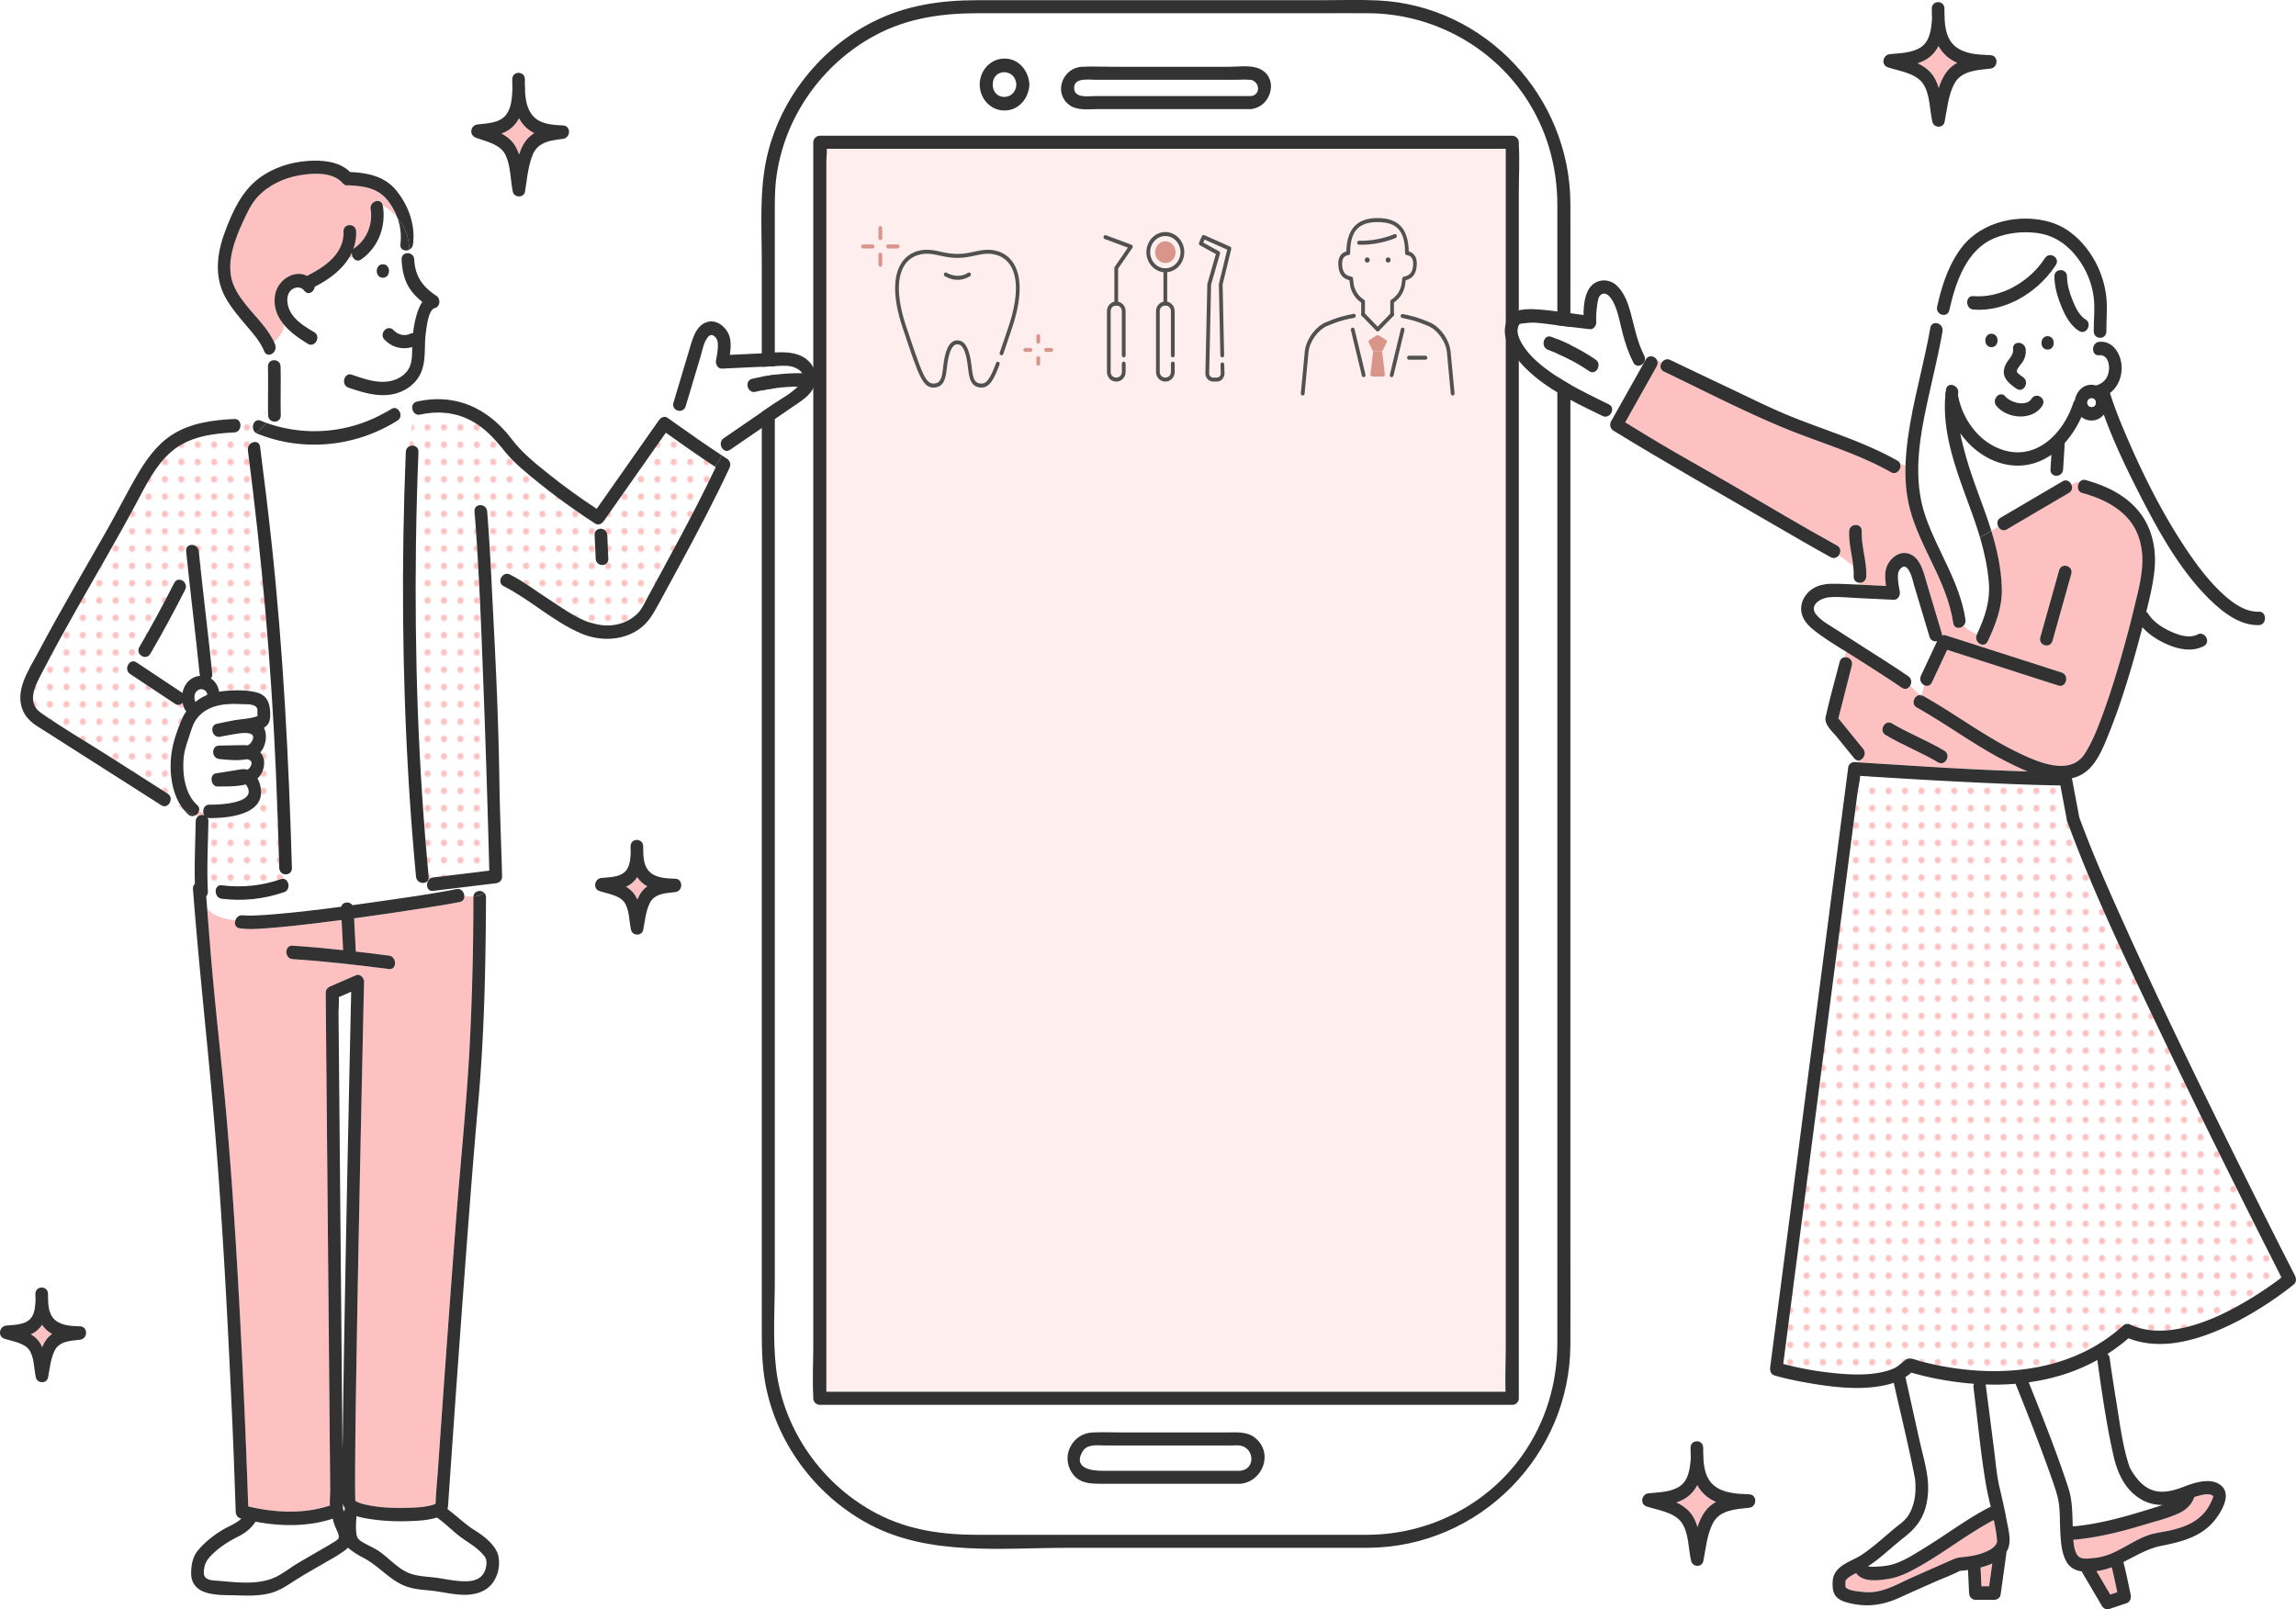 <svg xmlns="http://www.w3.org/2000/svg" viewBox="0 0 1000 700.92"><defs><pattern id="_新規パターンスウォッチ_2" data-name="新規パターンスウォッチ 2" x="0" y="0" width="12.5" height="12.5" patternTransform="matrix(.55 0 0 .58 -2698.65 -4326.4)" patternUnits="userSpaceOnUse"><path fill="none" stroke-width="0" d="M0 0h12.5v12.5H0z"/><path class="cls-8" d="M0 0h12.5v12.5H0z"/><circle class="cls-4" cx="6.25" cy="6.25" r="2.43"/></pattern><style>.cls-1{fill:url(#_新規パターンスウォッチ_2)}.cls-1,.cls-2,.cls-4,.cls-5,.cls-6,.cls-7,.cls-8{stroke-width:0}.cls-2{fill:#2e2e2e}.cls-4{opacity:.35;fill:#f94f4f}.cls-5{fill:#da958b}.cls-6{fill:#323232}.cls-7{fill:#515151}.cls-8{fill:#fff}</style></defs><g id="_レイヤー_1" data-name="レイヤー 1"><rect class="cls-8" x="334.62" y="2.94" width="346.5" height="668.38" rx="85.04" ry="85.04"/><path class="cls-6" d="M596.09 668.49H426.14c-15.37 0-30.15-1.92-44.04-9.14-23.94-12.45-40.95-36.48-44.09-63.38-1.49-12.74-.55-26.06-.55-38.85V94.73c0-5.49-.09-10.98.55-16.45 3.13-26.67 19.85-50.53 43.51-63.07 13.97-7.4 28.89-9.45 44.42-9.45h147.81c7.45 0 14.9-.05 22.34 0 27.08.18 52.78 13.7 68.01 36.18 9.56 14.1 14.17 30.45 14.19 47.41v495.7c-.03 17.58-5.09 34.48-15.31 48.86-15.34 21.58-40.52 34.34-66.89 34.56-3.65.03-3.66 5.7 0 5.67 48.3-.39 87.63-40.15 87.88-88.36.07-13.73 0-27.45 0-41.18V131.69c0-14.32.04-28.64 0-42.97-.12-46.49-36.92-86.24-83.69-88.53-8.25-.4-16.57-.1-24.83-.1H425.54c-15.74 0-30.85 2.17-45.13 9.32-22.93 11.48-40.22 33.15-46.2 58.09-3.6 15.04-2.43 31.32-2.43 46.69v466.67c0 8.04.28 16 1.98 23.92 5.43 25.32 22.52 47.52 45.47 59.46 25.96 13.5 57.1 9.92 85.43 9.92h131.42c3.65 0 3.66-5.67 0-5.67z"/><g opacity=".1"><path fill="#f94f4f" stroke-width="0" d="M357.07 61.96h301.6v547.06h-301.6z"/><path class="cls-6" d="M658.67 606.19h-301.6l2.84 2.84V70.3c0-2.25.5-5.17 0-7.38-.07-.29 0-.66 0-.96l-2.84 2.84h301.6l-2.84-2.84v524.69c0 7.09-.42 14.33 0 21.41.02.32 0 .64 0 .96 0 3.65 5.67 3.66 5.67 0V84.34c0-7.09.42-14.33 0-21.41-.02-.32 0-.64 0-.96 0-1.53-1.3-2.84-2.84-2.84h-301.6c-1.53 0-2.84 1.3-2.84 2.84v524.69c0 7.09-.42 14.33 0 21.41.02.32 0 .64 0 .96 0 1.53 1.3 2.84 2.84 2.84h301.6c3.65 0 3.66-5.67 0-5.67z"/></g><path class="cls-6" d="M658.67 606.19h-301.6l2.84 2.84V70.3c0-2.25.5-5.17 0-7.38-.07-.29 0-.66 0-.96l-2.84 2.84h301.6l-2.84-2.84v524.69c0 7.09-.42 14.33 0 21.41.02.32 0 .64 0 .96 0 3.65 5.67 3.66 5.67 0V84.34c0-7.09.42-14.33 0-21.41-.02-.32 0-.64 0-.96 0-1.53-1.3-2.84-2.84-2.84h-301.6c-1.53 0-2.84 1.3-2.84 2.84v524.69c0 7.09-.42 14.33 0 21.41.02.32 0 .64 0 .96 0 1.53 1.3 2.84 2.84 2.84h301.6c3.65 0 3.66-5.67 0-5.67z"/><rect class="cls-8" x="464.98" y="31.92" width="85.79" height="12.76" rx="6.01" ry="6.01"/><path class="cls-6" d="M544.76 41.84h-67.74c-2.97 0-9.2 1.1-9.2-3.54s6.49-3.54 9.49-3.54h61.13c1.77 0 3.71-.21 5.48 0 .27.03.56-.05.83 0 3.93.72 4.54 6.63.02 7.09-3.6.37-3.63 6.04 0 5.67 9.59-.97 12.64-14.99 2.52-18.03-3.66-1.1-8.32-.4-12.06-.4h-50.18c-4.59 0-9.25-.23-13.83 0-8.35.43-12.58 11.16-5.58 16.57 3.41 2.63 8.54 1.86 12.59 1.86h66.54c3.65 0 3.66-5.67 0-5.67z"/><path class="cls-8" d="M540.12 643.44h-64.5c-4.32 0-7.86-3.76-7.86-8.34 0-4.59 3.54-8.34 7.86-8.34h64.5c4.32 0 7.86 3.76 7.86 8.34 0 4.59-3.54 8.34-7.86 8.34z"/><path class="cls-6" d="M540.12 640.6h-60.35c-4.67 0-12.47-1.32-8.28-8.39 2.05-3.46 6.52-2.63 9.97-2.63h54.51c1.25 0 2.59-.13 3.83 0 6.52.69 7.29 10.41.32 11.02-3.61.31-3.64 5.99 0 5.67 9.8-.85 14.65-13.26 6.64-19.92-3.66-3.04-8.37-2.45-12.78-2.45h-44.92c-4.38 0-8.81-.19-13.18 0-8.7.38-13.96 10.06-9.04 17.53 3.12 4.73 7.97 4.83 12.94 4.83h60.35c3.65 0 3.66-5.67 0-5.67zM442.67 36.83c-.36 7.16-10.3 7.21-10.3 0s9.94-7.15 10.3 0c.18 3.63 5.86 3.65 5.67 0-.3-5.92-4.51-11.32-10.82-11.32s-10.82 5.38-10.82 11.32 4.48 11.08 10.39 11.29c6.49.23 10.95-5.17 11.26-11.29.19-3.65-5.49-3.64-5.67 0z"/><path class="cls-4" d="M831.39 597.49c-.42-.13-.61.02 0 0zM863 690.91h3.35c.46-3.32.93-6.63 1.39-9.95-1.68.77-3.45 1.33-5.12 1.76l.39 8.19z"/><path class="cls-8" d="M853.83 602.11c-5.51-.67-10.99-1.63-16.39-2.96-1.55-.38-3.1-.79-4.64-1.24-.12-.03-.24-.07-.36-.1-.81.75-1.68 1.42-2.6 2.01.09.19.16.4.21.64l.36 1.6c1.86 8.35 3.71 16.7 5.57 25.05 1.17 5.27 2.72 10.59 3.47 15.96.6 4.32.43 8.85-.66 13.06-1.53 5.9-4.82 9.8-9.35 13.35-4.45 3.48-8.56 7.42-13.09 10.8-.9.67-1.82 1.29-2.74 1.88 1.29.38 3.72.16 4.42.13 2.27-.1 4.58-.41 6.76-1.09 4.62-1.44 9-4.31 13.15-6.84 9.43-5.74 18.38-12.6 28.16-17.67.34-.17.66-.27.98-.31-.77-3.27-1.54-6.54-2.1-9.85-2.35-13.91-3.62-28.13-5.42-42.14-.08-.64.01-1.22.22-1.71-1.99-.15-3.97-.34-5.94-.58z"/><path class="cls-4" d="M869.7 671.89c.04-.11.07-.17.09-.22-.02-.02-.03-.1-.03-.29 0-.33-.02-.67-.04-1-.05-.86-.18-1.72-.3-2.57-.29-1.94-.67-3.87-1.08-5.79-10.89 5.73-20.79 13.53-31.48 19.67-4.53 2.6-9.15 5.13-14.29 5.95-4.19.67-11.23 1.72-14.18-2.51-1.62.84-4.23 2.25-4.62 3.43 0 0-.01.03-.03.6v.86c0 1.26-.14 1.24.78 1.85 1.49 1 4.41 1.18 6.15 1.4 1.82.23 3.69.28 5.52.06 5.8-.69 11.32-3.94 16.65-6.32 4.98-2.22 9.97-4.42 14.96-6.61 2.11-.92 3.98-1.96 6.25-2.16 3.84-.34 7.86-.97 11.41-2.64 1.67-.78 3.48-1.87 4.22-3.73z"/><path class="cls-8" d="M901.25 597.84c-5.75 2.02-11.67 3.39-17.68 4.22 5.56 13.84 11.1 27.73 15.91 41.88.87 2.57 1.82 5.18 2.33 7.87.82 4.26.79 8.68.96 13.02 9.18-.79 18.15-2.97 27.02-5.59 4.07-1.2 8.13-2.45 12.17-3.75-3.22 0-6.38-.69-9.3-2.38-6.9-3.98-10.38-11.21-12.12-18.94-3.06-13.53-5.04-27.4-6.98-41.15a4.19 4.19 0 01-.03-.7 79.59 79.59 0 01-12.28 5.52z"/><path class="cls-1" d="M985.47 540.14c-15-29.74-29.76-59.61-44.12-89.7-14.37-30.11-29.08-60.41-40.67-91.89-.17-.28-.3-.62-.38-1.02-.13-.37-.19-.71-.19-1.03-.91-4.81-1.81-9.61-2.72-14.42-6.93-.08-13.85-.31-20.77-.58-22.15-.87-44.3-2.13-66.43-3.58-.2 2.77-.94 5.74-1.28 8.36l-2.79 21.46c-2.83 21.79-5.67 43.57-8.5 65.36-3.27 25.11-6.53 50.22-9.8 75.34l-8.13 62.54-3 23.08c7.57 2 15.36 3.37 23.1 4.09 5.84.55 11.84.8 17.66-.1 2.44-.38 4.92-.95 7.21-1.95 2.18-.95 3.5-2.51 5.36-3.85 1.73-1.24 3.98-.05 5.81.45 3.64 1 7.32 1.82 11.02 2.49 26.78 4.85 56.44 1.57 77.79-17.75 1.02-.93 2.11-1.03 3.34-.46 5.96 2.78 12.76 3.04 19.12 2.06 11.76-1.81 22.92-7.24 33.15-13.46 3.82-2.32 7.55-4.81 11.18-7.46.78-.57 1.54-1.15 2.3-1.73-2.76-5.41-5.51-10.83-8.24-16.26z"/><path class="cls-8" d="M836.66 294.27c2.35-5.01 4.71-10.03 7.06-15.04-1.3.32-2.82-.21-3.34-1.94-1.51-5.05-3.02-10.11-4.54-15.16-.7-2.35-1.4-4.69-2.11-7.04-.65-2.16-1.08-4.6-2.24-6.53-1-1.66-2.1-2.52-3.63-1.02-.8.78-1.14 1.64-1.22 2.76-.16 2.36.34 4.9.79 7.21.34 1.76-.76 3.8-2.65 3.7-5.39-.27-10.79-.53-16.19-.77-3.94-.17-8.07-.68-12.01-.31-3.69.35-9.04 3.49-5.32 7.81 2.37 2.75 5.98 4.59 8.95 6.54 3.59 2.35 7.2 4.66 10.81 6.96 6.74 4.3 13.51 8.54 20.12 13.07 1.5 1.02 1.54 2.82.83 4.08 1.46 1.28 2.79 2.76 4.17 4.12.28-.02.56.02.86.11.26-1.48.68-2.95 1.07-4.43-1.31-.67-2.25-2.34-1.41-4.12z"/><path class="cls-4" d="M883.13 335.97c-3.41-1.38-6.62-2.97-9.36-4.36-13.51-6.86-25.73-16.09-38.95-23.5-2.63-1.48-1.09-5.27 1.32-5.41-1.38-1.36-2.71-2.84-4.17-4.12-.7 1.24-2.12 1.98-3.6.96-6.98-4.77-14.13-9.25-21.24-13.79-1.01-.64-2.03-1.28-3.05-1.91-.23.78-.41 1.59-.59 2.41 1.72-.16 3.64 1.3 3.06 3.61-1.95 7.68-3.91 15.35-5.86 23.03 3.59 4.41 7.18 8.83 10.77 13.24 1.86 2.29-.3 5.43-2.43 5.06l.12.81c2.25.15 4.49.29 6.74.43 22.38 1.4 44.81 2.9 67.24 3.54zm-59.11-20.9c7.42 4.44 15.43 7.49 22.86 11.93 3.09 1.85.31 6.9-2.78 5.05-7.42-4.44-15.43-7.49-22.86-11.93-3.09-1.85-.31-6.9 2.78-5.05z"/><path class="cls-8" d="M908.44 209.08c8.89 2.47 17.9 6.66 23.77 14.46 5.23 6.95 7.04 15.77 6.19 24.52-.6 6.18-2.09 12.34-3.59 18.37.31.21.59.5.83.88 2.29 3.61 6.27 6.13 9.98 7.79 3.33 1.49 8.04 3.06 11.51 1.22 2.54-1.34 4.84 1.64 4 3.74 8.02-.2 16.77-.71 21.61-7.79-7.04-.26-13.35-4.71-18.51-9.47-13.69-12.63-23.54-30.34-32.11-47.07-5.78-11.28-11.44-23.01-15.8-35.11-1.35 1.56-3.26 2.56-5.38 2.56a6.78 6.78 0 01-4.36-1.57c-1.85 4.18-4.31 8.07-7.27 11.34v.13c-.24 3.78-.47 7.56-.71 11.35-.02.37-.1.69-.21.99 1.9 1.77 4.1 3.15 6.43 4.25.8-.42 1.61-.8 2.46-1.1-.85.3-1.67.68-2.46 1.1.28.13.56.26.85.39.59-.82 1.56-1.32 2.78-.98zm-54.01-75.33c0-.79 1.02-1.59 2.36-1.83-.11-1.55.76-3.12 2.63-2.96 11.96 1.02 24.55-6.17 31.23-16.55 1.99-3.09 6.76-.16 4.75 2.95-.19.29-.38.58-.58.87.28.68.57 1.34.91 1.98 1.57-1.26 4.51-.51 4.53 2.23.03 3.53 1.11 7.13 2.42 10.35 1.22 3.01 2.88 6.67 5.67 8.35 2.23 1.35 1.39 4.37-.42 5.22 1.22 2.13 2.43 4.28 4.3 5.72.42-.61 1.06-1.06 1.92-1.17.17-.57.15-1.19.1-1.81-1.22-.18-2.34-1.11-2.35-2.79-.05-5.06.63-10.21-.07-15.24-.67-4.82-2.36-9.46-4.84-13.55-4.62-7.62-11.28-12.97-19.88-14.06-6.08-.77-12.8-.09-18.53 2.3-12.06 5.03-16.81 18.98-19.58 31.32-.82 3.66-6.13 2.1-5.31-1.55.2-.89.41-1.78.63-2.68-1.92 5.55-4.16 11.52-4.64 17.54.37-1.85.73-3.71 1.06-5.57.65-3.7 5.95-2.12 5.31 1.55-1.81 10.28-4.35 20.39-6.56 30.58-3.58 16.5-6.5 33.79-.79 50.13 5.32 15.19 14.87 28.41 17.35 44.71.17 1.11-.2 2.03-.81 2.67 1.65 1.74 3.63 2.91 5.83 3.76 3.44-7.39 5.86-14.45 5.15-22.79-.57-6.59-1.97-13.02-3.81-19.31-.08.05-.17.1-.25.15.08-.05.17-.1.25-.15-.84-2.85-1.76-5.67-2.75-8.47-5.92-16.86-13.95-34.89-12.35-53.34v-.06c-.08-.6 0-1.15.18-1.63.03-.29.06-.57.1-.86.29-2.11 2.12-2.51 3.56-1.79-.71-11.41.5-22.82 3.31-34.23z"/><path class="cls-8" d="M914.26 154.74c-2.61.26-3.27-2.87-2.03-4.65-1.87-1.44-3.07-3.59-4.3-5.72-.69.32-1.51.34-2.36-.17-3.66-2.21-5.99-6.46-7.64-10.43-1.74-4.17-3.13-8.72-3.17-13.32 0-1.02.39-1.76.97-2.23-.34-.64-.63-1.3-.91-1.98-7.85 11.53-21.82 19.73-35.4 18.57-1.65-.14-2.53-1.51-2.63-2.89-1.34.24-2.36 1.04-2.36 1.83-2.8 11.41-4.01 22.82-3.31 34.23 1.1.55 1.97 1.75 1.75 3.34-.03.23-.05.47-.08.71 2.1 11.98 11 22.68 22.61 24.69 13.14 2.27 23.6-8.84 27.59-21.17.16-.5.41-.89.7-1.19 0-.02.01-.04.02-.05.64-3.83 3.58-6.87 7.47-6.71.57.02 1.13.13 1.67.29 3.05-.76 5.34-3 5.69-6.76.28-3.08-.9-6.72-4.27-6.39zm-40.76 4.09c1.03-2.22 3.57-4.06 3.25-6.72-.44-3.73 5.07-3.68 5.5 0 .21 1.77-.19 3.44-1.01 5-.72 1.37-2.47 2.81-2.8 4.34-.15.73.31 1.04 1.24 1.81.45.38.94.72 1.43 1.04 3 1.99.23 7.05-2.78 5.05-1.97-1.31-4.32-3.03-5.27-5.37-.69-1.71-.33-3.52.42-5.15zm-6.15-13.47c3.55 0 3.54 5.85 0 5.85s-3.54-5.85 0-5.85zm22.2 31.28c-4.19 6.75-15.31 5.9-20.03.17-2.32-2.82 1.56-6.97 3.89-4.13 2.2 2.67 9.14 4.62 11.38 1.01 1.94-3.13 6.71-.2 4.75 2.95zm2.26-24.38c-3.55 0-3.54-5.85 0-5.85s3.54 5.85 0 5.85zm-175.35 4.35c-.24 2.47-3.71 3.99-5.09 1.26-2.13-4.21-3.63-8.67-4.8-13.28-.92-3.66-1.59-7.48-2.99-10.98-.88-2.19-3.08-6.84-5.96-5.47-1.61.76-1.74 3.25-2 4.84-.4 2.48-.47 4.98-.39 7.49.05 1.44-1.3 3.1-2.75 2.92-4.03-.48-8.06-.97-12.08-1.45-3.8-.46-7.62-1.08-11.43-1.37-1.93-.15-3.93.08-5.85.31-1.11.13-1.46.1-1.91 1.29-.5 1.33-.42 2.9.07 4.2 2.81 7.51 10.12 13.19 16.33 17.29 7.35 4.85 15.29 8.62 23.13 12.47 1.8.88 1.72 2.84.74 4.13.53.26 1.07.51 1.62.75 4.53-8.07 9.07-16.15 13.6-24.22l-.23-.17zm-24.28 5.05c-5.67-3.84-11.66-6.98-18-9.33-3.33-1.24-1.89-6.88 1.46-5.64a90.512 90.512 0 0119.32 9.92c2.98 2.02.22 7.08-2.78 5.05z"/><path class="cls-4" d="M821.43 255.2c-.39-2.5-.58-5.1 0-7.38 1.03-4.02 5.07-7.64 9.11-6.89 5.88 1.1 7.33 8.66 8.83 13.68 2.11 7.04 4.21 14.08 6.32 21.12.11.36.15.7.14 1.01.52-.17 1.08-.21 1.56-.05 2.1.67 4.2 1.35 6.31 2.02l44.31 14.22c3.39 1.09 1.93 6.73-1.46 5.64-2.1-.67-4.2-1.35-6.31-2.02l-42.15-13.53c-2.22 4.73-4.45 9.46-6.67 14.2-.74 1.58-2.18 1.77-3.34 1.17-.39 1.48-.81 2.95-1.07 4.43.2.06.4.14.6.25 13.8 7.74 26.53 17.46 40.75 24.4 8.18 3.99 23.06 11.02 29.66.77 3.35-5.21 5.65-11.23 7.8-17.08 2.88-7.8 5.37-15.76 7.69-23.77 2.16-7.46 4.17-14.98 5.98-22.55 1.53-6.37 3.35-13.01 3.58-19.61.24-6.91-1.48-13.76-5.9-18.99-5.26-6.21-12.75-9.45-20.2-11.52-2.21-.61-2.39-3.17-1.32-4.66-.29-.13-.57-.26-.85-.39-.88.46-1.74.96-2.6 1.46.51 1.22.32 2.72-1.1 3.56-9.01 5.29-18.02 10.58-27.03 15.88-1.59.93-3.09.07-3.76-1.24-1.01.61-2.02 1.23-3.03 1.84 2.51 8.13 4.4 16.74 4.59 25.29.18 8.21-2.76 15.63-6.13 22.86-1.57 3.37-6.32.41-4.75-2.95.02-.04.04-.09.06-.13-2.2-.85-4.18-2.02-5.83-3.76-1.41 1.48-4.11 1.47-4.5-1.12-1.44-9.47-5.24-17.97-9.33-26.42-3.57-7.38-7.27-14.84-9.45-22.85-1.7-6.25-2.22-12.8-2.02-19.31-.77-.23-1.55-.49-2.32-.72.73 2.13-1.53 5.02-4.01 3.62-14.65-8.27-30.53-12.7-45.92-19.01-17.98-7.37-35.44-16.44-53-24.85-1.73-.83-1.73-2.66-.86-3.94-.69-.36-1.39-.72-2.11-1.03.38.76.42 1.7-.12 2.66-4.58 8.15-9.15 16.3-13.73 24.44 3.47 2.13 6.93 4.25 10.41 6.36 11.91 7.24 24.14 13.89 36.17 20.92 15.19 8.88 30.31 17.92 45.71 26.39 1.77.97 1.66 2.99.68 4.26 2.21 1.34 4.26 3.02 6.34 4.64-.55-5.03-1.98-9.98-1.78-15.08.14-3.75 5.65-3.76 5.5 0-.25 6.59 2.23 12.95 1.98 19.55-.07 1.86-1.46 2.8-2.82 2.82.07.27.14.55.2.84.27.01.55.03.82.04 3.46.16 6.92.33 10.38.5zm67.22 22.34c2.72-9.7 5.44-19.4 8.16-29.09 1.01-3.6 6.32-2.06 5.31 1.55-2.72 9.7-5.44 19.4-8.16 29.09-1.01 3.6-6.32 2.06-5.31-1.55z"/><path class="cls-8" d="M893.09 204.43l.39-6.33c-5.18 3.57-11.31 5.41-18.05 4.49-8.7-1.19-16.45-6.55-21.66-13.93.75 3.82 1.75 7.58 2.79 11.19 2.88 9.97 6.93 19.49 10.11 29.35.21.65.42 1.31.62 1.97 1.01-.61 2.02-1.23 3.03-1.84-.64-1.25-.53-2.91.98-3.8 9.01-5.29 18.02-10.58 27.03-15.88 1.68-.99 3.27.05 3.87 1.49.86-.5 1.72-1 2.6-1.46-2.32-1.1-4.53-2.48-6.43-4.25-1.05 2.72-5.5 2.4-5.29-.99z"/><path class="cls-4" d="M919.1 694.52c1.02-.34 2.04-.68 3.06-1.03-.75-3.65-1.53-7.29-2.42-10.89-2.13.8-4.33 1.41-6.65 1.7 2 3.41 4.01 6.81 6.01 10.22zm36.59-42.47c-1.11 3.31-3.6 5.59-6.68 7.03-4.67 2.19-9.83 3.4-14.73 4.89-10.25 3.12-20.62 5.75-31.26 6.68.2 2.79.7 5.73 2.28 7.24 1.57 1.5 4.98.83 6.9.66 2.66-.24 5.28-1.01 7.75-2.08 5.22-2.26 9.97-5.7 15.31-7.68 3.11-1.15 6.5-1.46 9.71-2.18 4.19-.94 8.37-2.24 11.94-4.85 1.97-1.44 3.68-3.29 4.97-5.43.64-1.07 1.22-2.21 1.67-3.39.42-1.11.71-1.12.2-1.51-1.84-1.41-6.06 0-8 .59-.02 0-.04.01-.06.02z"/><path class="cls-6" d="M896.81 248.45c-2.72 9.7-5.44 19.4-8.16 29.09-1.01 3.61 4.3 5.16 5.31 1.55 2.72-9.7 5.44-19.4 8.16-29.09 1.01-3.61-4.3-5.16-5.31-1.55zm-7.26-71.81c1.96-3.15-2.81-6.08-4.75-2.95-2.25 3.62-9.18 1.67-11.38-1.01-2.34-2.84-6.22 1.31-3.89 4.13 4.72 5.73 15.83 6.57 20.03-.17z"/><path class="cls-6" d="M983.85 266.44c-5.81.16-11.1-3.56-15.35-7.42-6.1-5.53-11.22-12.24-15.87-19.14-10.41-15.45-18.96-32.39-26.37-49.66-2.67-6.22-5.26-12.54-7.27-19.04 2.87-2.24 4.79-5.71 5.05-10.06.37-6.09-3.36-12.87-9.78-12.23-.04 0-.07.01-.11.02-.06.22-.15.43-.28.63.13-.2.21-.41.28-.63-.86.12-1.49.57-1.92 1.17.64.49 1.36.91 2.19 1.21-.83-.29-1.55-.71-2.19-1.21-1.24 1.79-.58 4.91 2.03 4.65 3.37-.33 4.56 3.31 4.27 6.39-.35 3.75-2.64 6-5.69 6.76-.54-.16-1.09-.26-1.67-.29-3.89-.16-6.83 2.88-7.47 6.71 0 .02-.01.04-.02.05-.29.31-.54.7-.7 1.19-3.99 12.32-14.45 23.44-27.59 21.17-11.61-2.01-20.5-12.71-22.61-24.69.03-.24.05-.47.08-.71.22-1.59-.65-2.79-1.75-3.34.13 2.03.3 4.07.55 6.1a96.6 96.6 0 01-.55-6.1c-1.44-.72-3.27-.32-3.56 1.79-.04.29-.07.57-.1.86-.19.48-.26 1.02-.18 1.63v.06c-1.6 18.45 6.43 36.48 12.35 53.34.98 2.8 1.91 5.62 2.75 8.47 1.63-.99 3.27-1.98 4.9-2.97-.2-.66-.41-1.31-.62-1.97-3.19-9.86-7.23-19.38-10.11-29.35-1.04-3.61-2.04-7.37-2.79-11.19 5.21 7.38 12.97 12.75 21.66 13.93 6.74.92 12.87-.92 18.05-4.49l-.39 6.33c-.21 3.39 4.25 3.71 5.29.99-1.21-1.13-2.3-2.4-3.22-3.86.92 1.46 2.01 2.74 3.22 3.86.11-.29.19-.62.21-.99.24-3.78.47-7.56.71-11.35v-.13c2.96-3.28 5.42-7.17 7.27-11.34a6.78 6.78 0 004.36 1.57c2.12 0 4.03-1 5.38-2.56 4.37 12.1 10.03 23.83 15.8 35.11 8.57 16.73 18.42 34.44 32.11 47.07 5.16 4.76 11.47 9.22 18.51 9.47.37.01.75.02 1.12.01 3.54-.1 3.55-5.95 0-5.85zm-74.76-91.06c.13-2.52 3.69-2.53 3.69 0s-3.56 2.51-3.69 0z"/><path class="cls-6" d="M866.21 253.44c.72 8.34-1.71 15.4-5.15 22.79 1.39.54 2.86.95 4.38 1.31-1.52-.36-2.99-.78-4.38-1.31-.02.04-.04.09-.06.13-1.57 3.36 3.18 6.32 4.75 2.95 3.37-7.23 6.31-14.65 6.13-22.86-.19-8.55-2.08-17.17-4.59-25.29-1.63.99-3.27 1.98-4.9 2.97 1.85 6.29 3.25 12.71 3.81 19.31zm24.45-141.02c-6.68 10.37-19.28 17.57-31.23 16.55-1.87-.16-2.74 1.41-2.63 2.96.1 1.38.98 2.75 2.63 2.89 13.58 1.16 27.56-7.04 35.4-18.57-.24-.58-.49-1.18-.77-1.77.28.59.52 1.19.77 1.77.2-.29.39-.58.58-.87 2.01-3.11-2.76-6.04-4.75-2.95z"/><path class="cls-6" d="M917.36 129.16c-.57-4.9-1.99-9.67-4.18-14.02-4.27-8.45-11.36-15.8-20.18-18.39-13.01-3.83-29.49-.59-38.4 10.75-5.26 6.69-8.22 14.99-10.27 23.35l.21-.6-.21.6c-.22.89-.43 1.78-.63 2.68-.82 3.66 4.48 5.22 5.31 1.55 2.78-12.34 7.52-26.3 19.58-31.32 5.73-2.39 12.45-3.06 18.53-2.3 8.6 1.08 15.26 6.44 19.88 14.06 2.48 4.09 4.16 8.73 4.84 13.55.7 5.03.03 10.18.07 15.24.02 1.68 1.13 2.61 2.35 2.79-.08-1.18-.23-2.39.72-3.41-.96 1.02-.81 2.23-.72 3.41 1.5.22 3.17-.71 3.15-2.79-.05-5.05.53-10.11-.05-15.15zm-80.35 173.66c-.29-.09-.58-.13-.86-.11.25.25.5.48.76.71.03-.2.06-.4.1-.6z"/><path class="cls-6" d="M999.64 555.77c-8.81-17.21-17.46-34.51-26.05-51.84-16.53-33.36-32.84-66.86-48.19-100.85-6.99-15.49-13.94-31.07-19.79-47.09-1.07-5.68-2.14-11.36-3.21-17.03 2.73-.63 5.29-1.9 7.51-4.07 4.23-4.12 6.68-10.67 8.88-16.14 3.25-8.05 5.98-16.33 8.5-24.67a500.07 500.07 0 005.81-20.88c3.04 3.38 7 5.83 11.05 7.56 4.95 2.12 10.77 3.25 15.74.62.62-.33 1.01-.79 1.22-1.3-2.89.07-5.68.11-8.17.4 2.48-.29 5.28-.33 8.17-.4.84-2.1-1.46-5.09-4-3.74-3.47 1.84-8.18.27-11.51-1.22-3.71-1.66-7.69-4.18-9.98-7.79-.24-.38-.52-.67-.83-.88 1.5-6.04 2.99-12.19 3.59-18.37.85-8.75-.96-17.58-6.19-24.52-5.87-7.8-14.88-11.99-23.77-14.46-1.22-.34-2.19.16-2.78.98 1.25.55 2.53 1.03 3.82 1.43-1.28-.41-2.56-.88-3.82-1.43-1.07 1.49-.89 4.04 1.32 4.66 7.45 2.07 14.94 5.31 20.2 11.52 4.42 5.22 6.14 12.07 5.9 18.99-.23 6.59-2.05 13.24-3.58 19.61-1.81 7.57-3.82 15.09-5.98 22.55-2.32 8.01-4.82 15.97-7.69 23.77-2.15 5.84-4.46 11.87-7.8 17.08-6.59 10.25-21.47 3.22-29.66-.77-14.23-6.94-26.95-16.66-40.75-24.4-.2-.11-.4-.19-.6-.25-.04.2-.07.4-.1.6.15.14.3.29.46.43-.16-.14-.31-.29-.46-.43-.16 1.12-.22 2.24-.09 3.35-.13-1.12-.07-2.24.09-3.35-.25-.24-.51-.47-.76-.71-2.42.14-3.96 3.93-1.32 5.41 13.22 7.41 25.44 16.64 38.95 23.5 2.74 1.39 5.95 2.98 9.36 4.36-22.43-.63-44.86-2.14-67.24-3.54-2.25-.14-4.49-.28-6.74-.43.32 2.31.4 4.77-.41 6.91.81-2.14.73-4.6.41-6.91-.5-.03-1.01-.06-1.51-.1-1.07-.07-2.5.95-2.65 2.15l-3.39 26.05-8.13 62.54c-3.27 25.11-6.53 50.22-9.8 75.34-2.83 21.79-5.67 43.57-8.5 65.36-1.37 10.56-2.76 21.11-4.12 31.67l-.06.46c-.2 1.55.33 3.15 1.92 3.6 5.53 1.56 11.19 2.7 16.84 3.62 10.18 1.65 20.86 2.78 31.05.65 1.34-.28 2.69-.64 4-1.1 3.06 13.76 6.5 27.48 9.18 41.33.19.98.15.91.23 2.25.14 2.32.08 4.68-.34 6.96-.53 2.84-1.49 5.59-3.19 7.9-1.52 2.06-3.61 3.39-5.53 4.98-4.75 3.96-9.32 8.21-14.45 11.61-4 2.64-10.97 4.31-12.26 9.89-.39 1.69-.37 4.13.04 5.77.88 3.47 4.03 4.54 6.99 5.27 7.82 1.92 14.74.88 22.05-2.46 5.09-2.33 10.2-4.59 15.32-6.85 3.57-1.58 7.35-2.92 10.81-4.75.59-.02 1.19-.09 1.77-.16.57-.06 1.15-.13 1.72-.21.16 3.36.32 6.71.47 10.07.07 1.58 1.2 2.92 2.75 2.92h8.32c1.09 0 2.48-.9 2.65-2.15.87-6.23 1.75-12.46 2.59-18.69v-.11c.11-.19.23-.37.33-.57 1.96-3.75.56-8.65-.17-12.58-.93-5.02-2.06-10.01-3.23-14.97-1.26-5.31-1.66-10.84-2.35-16.26l-3.45-26.84-.21-1.62c4.34.15 8.69.07 13.01-.29 5.37 13.37 10.68 26.79 15.46 40.41 1.04 2.97 2.14 5.97 2.89 9.04 1.1 4.47.86 9.31 1.09 13.89.23 4.59.4 9.87 2.63 13.96 1.58 2.9 4.1 4.06 6.88 4.43.07.3.18.61.37.93 2.77 4.71 5.54 9.42 8.31 14.12.63 1.07 1.93 1.74 3.11 1.34 2.5-.84 4.99-1.67 7.49-2.51 1.48-.49 2.25-2 1.92-3.6-.98-4.81-1.97-9.63-3.17-14.38 5.4-2.69 10.62-5.89 16.58-7.07 8.99-1.78 18.19-4.06 24.02-12.23 2.52-3.53 6.2-9.95 2.25-13.75-4.12-3.96-11.52-1.69-16.04.07-4.99 1.94-10.59 3.62-15.68 1.03-2.29-1.16-4.18-3.02-5.76-5.1-.9-1.18-1.73-2.48-2.43-3.81-.38-.73-.12-.1-.44-1.07-2.87-8.65-4.01-18.16-5.48-27.16-1.07-6.58-2.09-13.16-3.02-19.76-.12-.85-.49-1.42-.99-1.75 3.2-2.05 6.27-4.34 9.19-6.86 11.47 4.52 24.1 2.28 35.41-2.01 10.79-4.1 20.98-9.99 30.46-16.77 2.13-1.52 4.23-3.1 6.27-4.77.97-.8.96-2.51.43-3.54zM866.35 690.91H863l-.39-8.19c1.67-.43 3.44-.99 5.12-1.76-.46 3.32-.92 6.63-1.39 9.95zm3.08-23.1c.13.85.25 1.71.3 2.57.02.33.04.67.04 1 0 .19.01.27.03.29-.02.04-.05.11-.09.22-.74 1.86-2.56 2.94-4.22 3.73-3.55 1.67-7.57 2.3-11.41 2.64-2.27.2-4.14 1.23-6.25 2.16-4.99 2.19-9.98 4.39-14.96 6.61-5.33 2.38-10.85 5.63-16.65 6.32-1.82.22-3.7.17-5.52-.06-1.74-.22-4.65-.4-6.15-1.4-.92-.62-.79-.59-.78-1.85 0-.29-.02-.57 0-.86.02-.57.03-.6.03-.6.39-1.18 3-2.6 4.62-3.43 2.94 4.22 9.98 3.18 14.18 2.51 5.14-.82 9.76-3.35 14.29-5.95 10.69-6.14 20.59-13.94 31.48-19.67.41 1.92.79 3.84 1.08 5.79zm-4.46-21.26c.56 3.31 1.33 6.58 2.1 9.85-.32.04-.65.13-.98.31-9.78 5.07-18.73 11.93-28.16 17.67-4.15 2.53-8.52 5.39-13.15 6.84-2.18.68-4.5.98-6.76 1.09-.69.03-3.12.26-4.42-.13.93-.59 1.84-1.21 2.74-1.88 4.53-3.38 8.64-7.32 13.09-10.8 4.53-3.55 7.83-7.45 9.35-13.35 1.09-4.21 1.26-8.74.66-13.06-.74-5.36-2.29-10.69-3.47-15.96-1.86-8.35-3.71-16.7-5.57-25.05l-.36-1.6c-.05-.23-.12-.45-.21-.64.92-.59 1.79-1.26 2.6-2.01.12.03.24.06.36.1 1.54.45 3.08.86 4.64 1.24 5.4 1.33 10.88 2.3 16.39 2.96 1.97.24 3.95.43 5.94.58-.21.5-.31 1.07-.22 1.71 1.8 14.01 3.06 28.22 5.42 42.14zm-33.58-49.06c-.61.02-.42-.13 0 0zm87.71 97.03c-2-3.41-4.01-6.81-6.01-10.22 2.32-.28 4.52-.89 6.65-1.7.89 3.61 1.67 7.25 2.42 10.89-1.02.34-2.04.68-3.06 1.03zm36.59-42.47s.04-.01.06-.02c1.94-.6 6.16-2 8-.59.51.39.22.4-.2 1.51-.45 1.18-1.03 2.32-1.67 3.39-1.28 2.14-3 3.99-4.97 5.43-3.57 2.61-7.75 3.91-11.94 4.85-3.21.72-6.6 1.03-9.71 2.18-5.34 1.98-10.09 5.42-15.31 7.68-2.47 1.07-5.09 1.84-7.75 2.08-1.92.17-5.32.84-6.9-.66-1.57-1.51-2.08-4.45-2.28-7.24 10.64-.93 21.01-3.56 31.26-6.68 4.9-1.49 10.06-2.71 14.73-4.89 3.08-1.44 5.57-3.72 6.68-7.03zm-35.15-17.88c1.75 7.73 5.23 14.96 12.12 18.94 2.92 1.69 6.09 2.38 9.3 2.38-4.04 1.3-8.1 2.55-12.17 3.75-8.86 2.61-17.84 4.8-27.02 5.59-.17-4.34-.15-8.76-.96-13.02-.51-2.69-1.46-5.3-2.33-7.87-4.81-14.15-10.35-28.04-15.91-41.88 6-.83 11.93-2.2 17.68-4.22a79.59 79.59 0 0012.28-5.52c-.01.22 0 .46.03.7 1.94 13.76 3.92 27.62 6.98 41.15zm70.87-76.04c-3.63 2.65-7.36 5.14-11.18 7.46-10.23 6.22-21.39 11.65-33.15 13.46-6.36.98-13.16.72-19.12-2.06-1.22-.57-2.31-.47-3.34.46-21.35 19.32-51.01 22.6-77.79 17.75-3.7-.67-7.38-1.49-11.02-2.49-1.82-.5-4.08-1.7-5.81-.45-1.86 1.34-3.18 2.9-5.36 3.85-2.28.99-4.77 1.57-7.21 1.95-5.82.9-11.82.65-17.66.1-7.75-.73-15.53-2.09-23.1-4.09l3-23.08 8.13-62.54c3.27-25.11 6.53-50.22 9.8-75.34 2.83-21.79 5.67-43.57 8.5-65.36l2.79-21.46c.34-2.62 1.08-5.59 1.28-8.36 22.13 1.45 44.27 2.71 66.43 3.58 6.92.27 13.85.5 20.77.58.91 4.81 1.81 9.61 2.72 14.42 0 .32.06.67.19 1.03.08.4.21.74.38 1.02 11.58 31.48 26.29 61.78 40.67 91.89 14.36 30.09 29.13 59.96 44.12 89.7 2.74 5.43 5.48 10.85 8.24 16.26-.76.58-1.53 1.17-2.3 1.73zM827.6 202.05c-.96-.28-1.93-.5-2.89-.5.96 0 1.93.22 2.89.5-.19-.56-.58-1.06-1.23-1.43-14.52-8.19-30.17-12.77-45.47-18.88-8.92-3.56-17.56-7.89-26.26-12.01-9.07-4.3-18.14-8.62-27.2-12.96-1.49-.71-2.89 0-3.64 1.1 1.33.69 2.63 1.36 4.03 1.6-1.4-.25-2.7-.92-4.03-1.6-.87 1.28-.87 3.11.86 3.94 17.56 8.41 35.03 17.48 53 24.85 15.39 6.31 31.27 10.74 45.92 19.01 2.48 1.4 4.74-1.48 4.01-3.62zm74.6 9.08c-1.38.8-2.78 1.58-4.29 2.11 1.51-.53 2.9-1.31 4.29-2.11-.6-1.44-2.19-2.48-3.87-1.49-9.01 5.29-18.02 10.58-27.03 15.88-1.52.89-1.63 2.55-.98 3.8 1.12-.68 2.25-1.36 3.37-2.05-1.12.68-2.25 1.36-3.37 2.05.67 1.31 2.17 2.18 3.76 1.24 9.01-5.29 18.02-10.58 27.03-15.88 1.42-.83 1.61-2.34 1.1-3.56z"/><path class="cls-6" d="M800.13 237.63c-15.4-8.48-30.52-17.52-45.71-26.39-12.03-7.03-24.26-13.67-36.17-20.92-3.47-2.11-6.94-4.24-10.41-6.36 4.58-8.15 9.15-16.3 13.73-24.44.54-.97.5-1.91.12-2.66-1.17-.5-2.4-.87-3.77-.87 1.37 0 2.6.37 3.77.87-.88-1.78-3.6-2.55-4.87-.29-.04.08-.09.15-.13.23.53.4 1.02.82 1.24 1.52-.22-.7-.7-1.12-1.24-1.52-4.53 8.07-9.07 16.15-13.6 24.22 1.46.63 2.96 1.2 4.38 1.85-1.42-.65-2.92-1.22-4.38-1.85-.47.84-.94 1.68-1.42 2.52-.76 1.35-.29 3.21.99 4 23.13 14.2 46.74 27.49 70.16 41.14 8.14 4.74 16.29 9.47 24.54 14.01 1.38.76 2.69.21 3.46-.78-1.15-.7-2.35-1.31-3.63-1.76 1.27.45 2.47 1.06 3.63 1.76.99-1.28 1.09-3.29-.68-4.26z"/><path class="cls-6" d="M716.13 154.93c-2.82-5.58-4.1-11.59-5.65-17.65-1.19-4.65-2.79-9.57-6.28-12.87-3.04-2.87-7.75-3.14-10.85-.18-3.06 2.92-3.63 8.35-3.66 12.97-6.98-.92-14-2.09-21-2.51-2.57-.15-5.87-.02-8.34.76-3.41 1.06-4.89 5.14-4.95 8.6-.08 4.14 2.21 7.79 4.49 10.96 2.6 3.63 5.71 6.69 9.12 9.45 8.77 7.1 19.01 11.85 28.96 16.72 1.41.69 2.74.1 3.51-.92-1.9-.94-3.65-2.1-5.01-3.83 1.36 1.73 3.12 2.89 5.01 3.83.98-1.29 1.06-3.25-.74-4.13-7.84-3.84-15.78-7.61-23.13-12.47-6.21-4.1-13.51-9.78-16.33-17.29-.49-1.3-.57-2.87-.07-4.2.45-1.2.8-1.16 1.91-1.29 1.92-.23 3.92-.46 5.85-.31 3.82.3 7.63.92 11.43 1.37 4.03.48 8.06.97 12.08 1.45 1.45.17 2.8-1.48 2.75-2.92-.08-2.51-.01-5.01.39-7.49.25-1.59.39-4.07 2-4.84 2.88-1.37 5.08 3.28 5.96 5.47 1.4 3.5 2.07 7.32 2.99 10.98 1.16 4.61 2.67 9.07 4.8 13.28 1.38 2.73 4.85 1.21 5.09-1.26-.75-.55-1.54-1.13-1.84-2.4.3 1.27 1.09 1.85 1.84 2.4.05-.53-.04-1.1-.34-1.69zm181.88 138.01l-44.31-14.22c-2.1-.67-4.2-1.35-6.31-2.02-.49-.16-1.04-.12-1.56.05 0-.31-.03-.65-.14-1.01-2.11-7.04-4.21-14.08-6.32-21.12-1.5-5.02-2.95-12.58-8.83-13.68-4.04-.76-8.09 2.87-9.11 6.89-.58 2.28-.39 4.88 0 7.38-3.46-.17-6.92-.34-10.38-.5-.27-.01-.55-.03-.82-.04.05.22.11.44.16.67-.05-.23-.11-.45-.16-.67-3.33-.15-6.65-.32-9.98-.41-3.79-.11-7.88.09-11.14 2.41-2.66 1.9-4.67 4.98-4.65 8.48.02 3.7 2.28 6.61 4.9 8.78 4.55 3.75 9.7 6.83 14.71 9.94.22-.77.49-1.52.81-2.21-.33.7-.59 1.44-.81 2.21 1.03.64 2.05 1.27 3.05 1.91 7.11 4.54 14.27 9.01 21.24 13.79 1.48 1.01 2.91.28 3.6-.96-1.49-1.31-3.12-2.4-5.07-2.92 1.95.52 3.58 1.61 5.07 2.92.71-1.26.67-3.06-.83-4.08-6.61-4.52-13.38-8.77-20.12-13.07-3.61-2.3-7.22-4.61-10.81-6.96-2.97-1.95-6.58-3.79-8.95-6.54-3.73-4.32 1.63-7.46 5.32-7.81 3.94-.38 8.07.13 12.01.31 5.4.24 10.79.5 16.19.77 1.89.1 3-1.94 2.65-3.7-.45-2.31-.95-4.85-.79-7.21.08-1.11.42-1.97 1.22-2.76 1.52-1.5 2.63-.64 3.63 1.02 1.16 1.93 1.59 4.37 2.24 6.53.7 2.35 1.4 4.69 2.11 7.04 1.51 5.05 3.02 10.11 4.54 15.16.52 1.73 2.04 2.26 3.34 1.94-2.35 5.01-4.71 10.03-7.06 15.04-.84 1.78.11 3.45 1.41 4.12.5-1.88.94-3.76.94-5.65 0 1.88-.45 3.76-.94 5.65 1.16.6 2.6.41 3.34-1.17 2.22-4.73 4.45-9.46 6.67-14.2l42.15 13.53c2.1.67 4.2 1.35 6.31 2.02 3.4 1.09 4.85-4.55 1.46-5.64z"/><path class="cls-6" d="M694.96 156.62c-6.06-4.11-12.53-7.4-19.32-9.92-3.35-1.24-4.79 4.4-1.46 5.64 6.35 2.36 12.34 5.49 18 9.33 2.99 2.03 5.76-3.03 2.78-5.05z"/><path class="cls-8" d="M909.09 175.38c.13 2.51 3.69 2.54 3.69 0s-3.56-2.52-3.69 0z"/><path class="cls-6" d="M811.46 326.13c-3.59-4.41-7.18-8.83-10.77-13.24 1.95-7.68 3.91-15.35 5.86-23.03.59-2.31-1.34-3.77-3.06-3.61-.52 2.44-.91 4.97-1.9 7.07.99-2.1 1.39-4.63 1.9-7.07-.99.09-1.91.73-2.25 2.05-2.03 7.97-4.34 15.92-6.1 23.96-.73 3.31 2.86 6.25 4.74 8.55 2.56 3.15 5.12 6.3 7.69 9.45.45.55.95.84 1.46.93 2.12.37 4.29-2.77 2.43-5.06zm9.78-6.01c7.42 4.44 15.43 7.49 22.86 11.93 3.09 1.85 5.87-3.2 2.78-5.05-7.42-4.44-15.43-7.49-22.86-11.93-3.09-1.85-5.87 3.2-2.78 5.05zm87.12-180.97c-2.79-1.68-4.45-5.34-5.67-8.35-1.3-3.22-2.39-6.82-2.42-10.35-.02-2.74-2.96-3.49-4.53-2.23.52.98 1.18 1.89 2.17 2.68-.99-.79-1.65-1.7-2.17-2.68-.58.47-.98 1.21-.97 2.23.04 4.6 1.44 9.15 3.17 13.32 1.65 3.97 3.98 8.22 7.64 10.43.85.51 1.67.5 2.36.17-.86-1.5-1.73-2.98-2.87-4.18 1.13 1.21 2.01 2.69 2.87 4.18 1.81-.85 2.65-3.87.42-5.22zm-69.67 85.94c-5.72-16.34-2.8-33.63.79-50.13 2.21-10.19 4.76-20.3 6.56-30.58.65-3.68-4.66-5.25-5.31-1.55-.33 1.86-.69 3.72-1.06 5.57-3.25 16.2-7.93 32.14-9.41 48.67-.17 1.89-.28 3.8-.34 5.71 1.01.3 2.03.54 3.04.54-1.01 0-2.03-.24-3.04-.54-.2 6.5.32 13.05 2.02 19.31 2.18 8.01 5.88 15.47 9.45 22.85 4.09 8.45 7.89 16.96 9.33 26.42.39 2.59 3.09 2.6 4.5 1.12.61-.64.98-1.56.81-2.67-2.48-16.3-12.03-29.52-17.35-44.71zm-27.81 6.37c.14-3.76-5.36-3.75-5.5 0-.2 5.09 1.24 10.05 1.78 15.08 1.06.83 2.14 1.64 3.24 2.37-1.11-.73-2.18-1.54-3.24-2.37.16 1.48.25 2.97.19 4.47-.07 1.9 1.29 2.84 2.68 2.82-.4-1.65-.73-3.11-.73-4.92 0 1.81.33 3.27.73 4.92 1.36-.02 2.75-.96 2.82-2.82.25-6.6-2.23-12.96-1.98-19.55zm80.93-85.04c-3.54 0-3.55 5.85 0 5.85s3.55-5.85 0-5.85zm-24.46-1.06c-3.54 0-3.55 5.85 0 5.85s3.55-5.85 0-5.85zm5.73 18.61c.95 2.34 3.29 4.06 5.27 5.37 3.01 2 5.78-3.05 2.78-5.05-.49-.32-.98-.67-1.43-1.04-.93-.77-1.4-1.08-1.24-1.81.32-1.53 2.07-2.96 2.8-4.34.82-1.56 1.22-3.23 1.01-5-.44-3.68-5.95-3.73-5.5 0 .32 2.66-2.22 4.49-3.25 6.72-.75 1.63-1.11 3.44-.42 5.15z"/><path class="cls-4" d="M112.27 311.94s0 .02-.02.03c-.16.28-.01.18.02-.03z"/><path class="cls-8" d="M144.92 661.44c-10.84 3.55-22.5 3.41-33.66 1.31-1.99 3.15-4.71 5.09-7.96 6.72-4.02 2.02-7.73 4.44-11.01 7.67-2.39 2.35-3.51 4.42-3.51 7.97 0 3.31 4.05 3.22 6.4 3.41 8.02.66 17.43 1.95 24.98-1.71 3.43-1.66 6.51-4.2 9.82-6.14 3.35-1.97 6.72-3.92 10.08-5.87 1.41-.82 2.86-1.59 4.23-2.48.78-.5 2.88-1.54 3.19-2.46.42-1.21-.94-3.55-1.36-4.63-.5-1.26-.92-2.49-1.2-3.8z"/><path class="cls-4" d="M154.79 654.26c.04.53.15.37 0 0z"/><path class="cls-8" d="M200.48 669.36c-3.52-2.64-6.59-5.9-10.21-8.38-4.08 1.27-8.6 1.45-12.81 1.58-5.33.16-10.69-.08-15.97-.89-1.82-.28-4.1-.62-6.2-1.32-.25 2.56-.4 5.05-.08 7.7.3 2.44 1.81 3.15 3.77 4.26 1.95 1.1 4.04 1.97 5.91 3.23 4.87 3.29 8.74 8.31 14.44 10.06 3.56 1.09 7.24 1.12 10.88 1.63 3.48.49 6.93 1.25 10.44 1.46 3.02.17 6.63.14 8.99-2.17 1.43-1.4 2.11-3.42 2.21-5.44.09-2-.4-2.74-1.67-4.16-2.91-3.26-6.32-5-9.71-7.54z"/><path class="cls-4" d="M98.94 489.88c1.83 21.73 3.32 43.49 4.56 65.26 1.92 33.64 3.44 67.3 4.59 100.98 11.69 2.77 24.09 3.41 35.6-.4-.16-2.35.13-4.96.11-7.18-.06-6.19-.11-12.37-.17-18.56l-.51-56.28c-.2-21.69-.39-43.39-.59-65.08-.16-17.93-.33-35.86-.49-53.79-.07-7.47-.14-14.93-.2-22.4-.01-1.39.89-2.33 2.02-2.82 3.73-1.62 7.47-3.24 11.2-4.86 1.67-.72 3.52 1.09 3.48 2.82l-.03 1.37-.66 30.06c-.4 18.5-.79 36.99-1.16 55.49-.42 21.03-.83 42.05-1.2 63.08-.31 17.59-.6 35.18-.77 52.77-.06 5.68-.11 11.36-.08 17.04 0 1.68.02 3.36.06 5.04.01.41.03.82.05 1.23.3.18.83.5 1.14.64 1.65.74 3.53 1.11 5.29 1.44 4.97.93 10.1 1.1 15.14 1.01 4.11-.07 8.45-.18 12.43-1.38.4-.12.7-.29.94-.41.15-4.88.68-9.78 1.02-14.65.68-9.81 1.36-19.61 2.06-29.41 1.86-26.22 3.76-52.43 5.77-78.64 1.94-25.3 4.61-50.59 5.95-75.93 1.15-21.78 1.66-43.63 1.66-65.44 0-.15.01-.29.03-.42-1.3.05-2.65-.06-3.92-.1.01 1.15-.58 2.23-1.98 2.52-5.03 1.02-10.11 1.78-15.17 2.58-10.27 1.62-20.55 3.14-30.85 4.53.24 4.82.49 9.64.73 14.47 4.82.55 9.65 1.15 14.46 1.77 3.48.45 3.51 6.3 0 5.85-13.97-1.8-27.99-3.41-42.04-4.32-3.53-.23-3.54-6.07 0-5.85 7.36.48 14.71 1.15 22.05 1.93-.22-4.37-.44-8.75-.67-13.12-3.38.44-6.75.88-10.13 1.29-7.05.86-14.12 1.66-21.2 2.2-4.33.33-8.79.76-13.11.11-1.9-.28-2.32-2.07-1.77-3.56-4.57-.42-9.08-1.62-12.35-4.94.73 9.59 1.47 19.17 2.34 28.74 1.97 21.79 4.54 43.51 6.38 65.32z"/><path class="cls-8" d="M314.4 198.34c.35-.73.7-1.47 1.04-2.22-1.62-.94-2.32-3.81-.26-5.22 7.55-5.18 15.1-10.37 22.65-15.55 1.79-1.23 6.69-3.94 9.64-6.94-6.24.06-12.39.8-18.49 2.27-3.46.83-4.92-4.81-1.46-5.64a88.98 88.98 0 0121.67-2.48c.07 0 .13 0 .19.01-.44-.75-1.23-1.46-2.47-2.12-3.14-1.68-7.26-1.01-10.64-.88-3.31.13-6.63.28-9.94.44-3.94.18-7.88.37-11.82.57-1.89.1-3-1.94-2.65-3.7.46-2.35.97-4.92.8-7.33-.08-1.24-.5-2.23-1.47-3.03-1.55-1.28-2.59-.27-3.53 1.24-1.28 2.08-1.74 4.85-2.44 7.19-.66 2.2-1.32 4.4-1.97 6.59-1.53 5.13-3.07 10.26-4.61 15.39-.53 1.78-2.12 2.29-3.44 1.92-.22 1.89-.53 3.8-.95 5.62 6.66 4.72 13.34 9.42 20.15 13.88zM178.23 125.3c-2.28-3.63-3.09-7.92-3.29-12.22-.1-2.17 1.68-3.08 3.25-2.75.04-.53.05-1.05.05-1.57-1.74.88-4.15.08-3.84-2.43.49-3.97.01-7.84-1.27-11.42a24.642 24.642 0 00-6.42-5.44c.01.06.03.12.04.18 1.5 9.16-2.11 18.24-9.46 23.35-1.53 1.06-2.99.24-3.66-1.08-.52.21-1.07.36-1.64.44-3.41 5.51-9.12 9.56-14.79 12.47a.3.3 0 01-.1.04c-.3 2.23-2.86 3.97-4.52 1.8-1.36-1.78-3.54-1.86-5.33-.65-2.06 1.38-2.39 4.23-1.92 6.57 1.2 6.04 6.92 9.31 11.55 12.11 3.08 1.86.3 6.91-2.78 5.05-3.56-2.15-7.45-4.83-10.3-8.2-.35 3-2.3 5.38-4.44 7.42.16.35.32.71.46 1.07.93 2.31-.93 4.41-2.66 4.48-.03 1.1 0 2.21.1 3.31 1.39-1.75 4.87-1.13 4.94 1.85.17 7.05-.1 14.1.07 21.14.07 2.95-3.29 3.58-4.79 1.91-.49.47-.96.96-1.43 1.46a62.45 62.45 0 0052.33-4.89v-7.26c-5.66.4-11.25-1.38-16.62-3.21-3.37-1.15-1.92-6.79 1.46-5.64 5.9 2.01 12.49 4.42 18.65 2.24 2.54-.9 4.94-2.56 6.26-5.09 1.44-2.77 1.33-6.13 1.39-9.21-4.28 1.27-8.79.22-12.08-3.25-2.52-2.66 1.38-6.79 3.89-4.13 1.86 1.97 4.76 2.8 7.24 1.64.46-.21.91-.29 1.33-.27.29-2.55.74-5.08 1.42-7.53.57-2.03 1.36-4.31 2.62-6.1-2.2-1.74-4.2-3.74-5.74-6.2zm-11.47-4.34c-3.55 0-3.54-5.85 0-5.85s3.54 5.85 0 5.85z"/><path class="cls-4" d="M123.8 141.56c-3.02-3.57-4.89-7.91-3.96-13.23 1.14-6.52 8.54-11.07 13.96-8.12.17-.16.38-.3.62-.43 7.23-3.71 15.44-9.3 15.2-18.91-.09-3.77 5.41-3.75 5.5 0 .07 2.8-.4 5.35-1.27 7.69.18-.22.39-.43.65-.61 5.14-3.57 7.98-10.29 6.93-16.75-.59-3.62 4.52-5.2 5.27-1.73 2.47 1.46 4.65 3.3 6.42 5.44-.97-2.73-2.41-5.29-4.25-7.61-4.22-5.33-10.31-6.25-16.5-6.55-.19 0-.37-.04-.54-.08-.82.26-1.74.09-2.51-.82-4.35-5.14-13.19-4.49-19.01-3.47-6.71 1.18-13.44 4.26-18.23 9.5-2.82 3.08-4.54 7.01-6.31 10.81-1.92 4.12-3.64 8.37-4.66 12.85-.97 4.24-1.23 8.67 0 12.88 1.15 3.91 3.63 7.34 6.08 10.44 4.06 5.14 9.35 9.97 12.16 16.11 2.14-2.04 4.09-4.42 4.44-7.42z"/><path class="cls-4" d="M153.27 109.98c-.38.82-.81 1.61-1.28 2.38.57-.08 1.11-.23 1.64-.44-.3-.59-.44-1.27-.36-1.94z"/><path class="cls-1" d="M96.57 385.59c8.74 1.1 17.38.23 25.75-2.66 1.03-.36 1.88-.08 2.47.51.11-.88.14-1.78.15-2.64-1.51.24-3.24-.69-3.3-2.78-.4-14.02-.86-28.03-1.47-42.04-2.03-46.8-6.16-93.38-12.19-139.79-.31-2.37 1.78-3.87 3.44-3.65.04-1.27.15-2.55.32-3.82-.09-.05-.18-.09-.26-.14-.11.08-.21.17-.32.25.11-.08.21-.17.32-.25-2.57-1.7-1.12-6.62 2-5.35.86.35 1.72.67 2.59.98.47-.49.94-.98 1.43-1.46-.42-.46-.69-1.1-.71-1.91-.02-.74-.03-1.48-.04-2.23-3.55 2.68-8.23 3.73-12.47 4.96 1.05 1.66.32 4.64-2.18 4.76-9.48.47-19.76 1.78-27.4 8.33-6.92 5.93-11.21 14.81-15.52 22.87-8.31 15.57-17.3 30.7-25.95 46.05-4.81 8.53-9.59 17.08-14.08 25.81-2.97 5.77-8.39 14.13-1.27 19.12 9.54 6.69 19.69 12.55 29.49 18.8 8.56 5.46 17.11 10.91 25.67 16.37 1.21.77 1.5 2.04 1.21 3.16 1.91 1.25 3.8 2.61 5.76 3.81-5.74-7.11-6.69-18.53-4.84-27.25.85-4.03 2.38-8.21 3.96-11.99.55-1.33 1.23-2.51 2.02-3.59a2.94 2.94 0 01-.66-.88c-.46-.92-.78-1.89-.98-2.87-.77.91-1.99 1.32-3.26.48-6.53-4.33-13.06-8.66-19.58-12.99-3-1.99-.23-7.05 2.78-5.05.85.56 1.69 1.12 2.54 1.69.57-1.39 1.29-2.74 1.94-4.14-2.09.61-4.66-1.73-3.2-4.23 5.34-9.11 10.36-18.45 15.16-27.88 1.22-2.4 4.04-1.51 4.87.41.57-.53 1.12-1.08 1.64-1.65-.46-4.2-.92-8.4-1.34-12.6-.38-3.74 5.13-3.7 5.5 0 1.8 17.79 4.05 35.52 5.85 53.31.09.91-.17 1.6-.62 2.06 1.93 1.25 3.24 3.38 3.62 5.8 1.3-.22 2.63-.36 3.97-.45 3.97-.26 8.52-.28 12.4.78 4.11 1.12 5.56 3.89 5.84 8.14.19 2.94.07 5.61-2.67 7.2-.02 0-.03.02-.05.03.72 1.26 1.04 2.94.78 5.16-.28 2.41-1.12 4.19-2.32 5.51 1.44 1.72 2.09 4.08 1.37 6.94-.49 1.93-1.41 3.39-2.62 4.49.39.66.72 1.36.94 2.08 4.22 13.62-13.42 15.21-21.86 15.15-.3 0-.57-.05-.82-.13.25.42.4.94.38 1.58-.2 9.9-.68 19.9-.27 29.8 1.11.38 2.27.56 3.46.63 0-1.46.86-2.82 2.62-2.6z"/><path class="cls-8" d="M188.63 388.01c-2.31.28-3.08-2.14-2.37-3.96-.07-.06-.15-.12-.22-.18-1.41 1.4-4.58.68-4.85-2.1-1.27-13.27-2.3-26.57-3.11-39.88-2.96-48.25-3.3-96.7-1.34-145.01.05-1.2.64-2.01 1.43-2.45.47-4.9 1.24-9.74 2.64-14.31-1.01-.76-1.49-2.22-1.18-3.42-2.8.05-5.59.11-8 .99 2.44-.11 4.1 3.83 1.49 5.47-18.29 11.54-41.21 13.75-61.11 5.68-.1-.04-.18-.1-.27-.14-.18 1.27-.28 2.55-.32 3.82.92.12 1.7.77 1.87 2.09 1.82 13.98 3.52 27.97 5.02 41.99 5.05 46.98 7.5 94.15 8.83 141.4.05 1.67-1.01 2.59-2.2 2.78 0 .86-.04 1.76-.15 2.64 1.34 1.34 1.33 4.32-1 5.13-8.78 3.03-18.04 4.03-27.21 2.87-1.74-.22-2.62-1.79-2.62-3.25-1.19-.07-2.35-.25-3.46-.63.01.24.01.49.03.73.04.91-.25 1.59-.71 2.06l.42 5.48c3.27 3.33 7.77 4.52 12.35 4.94.47-1.26 1.64-2.31 3.23-2.07-.89-.13.49.03.7.04.43.02.85.04 1.28.05 1.17.02 2.34 0 3.52-.04 3-.11 6-.34 8.99-.6 9.46-.82 18.91-1.94 28.34-3.2.57-2.24 3.63-2.45 4.89-.67 4.03-.56 8.06-1.13 12.08-1.71 11.08-1.6 22.23-3.09 33.22-5.31 2.07-.42 3.43 1.42 3.45 3.12 1.27.04 2.62.16 3.92.1.29-2.44 3.09-3.01 4.57-1.72l.02-.02-.02.02c.09.08.17.15.25.24.22-1.26.44-2.51.68-3.77-7.69.93-15.37 1.87-23.06 2.8z"/><path class="cls-4" d="M85.06 355.12c.41.14.83.27 1.25.38.76-.58 1.79-.72 2.68-.42-.21-.35-.35-.75-.41-1.16-.66-.17-1.32-.38-1.97-.63-.25.77-.83 1.44-1.55 1.83z"/><path class="cls-8" d="M94.45 315.23c2.37-.51 4.74-.99 7.12-1.45 3.16-.61 6.69-.67 9.76-1.62.34-.1.75-.38.92-.41v-.03c-.3-.85.03-2.01-.18-2.89-.59-2.49-4.9-2.05-6.93-2.16-6.93-.38-14.54.16-19.36 6.2-1.65 2.07-2.36 4.75-3.19 7.26-1.15 3.47-2.37 6.77-2.64 10.47-.5 6.91.67 15.24 5.9 19.98.91.82 1.06 1.83.78 2.71.65.24 1.31.46 1.97.63-.26-1.62.61-3.48 2.61-3.47 3.61.03 21.61-.34 16.11-8.48-.05-.08-.17-.2-.31-.33-3.97 1.04-8.64.84-12.13.91-3.05.06-3.83-5.25-.73-5.74 3.11-.49 6.22-.99 9.32-1.5 1.52-.25 2.89-.53 4.33-.06.39-.24.73-.53.99-.9 1.67-2.38.55-3.34-1.23-3.72-3.93.8-8.53.29-12.03-.07-3.47-.35-3.6-5.8 0-5.85 3.46-.04 6.93-.12 10.39-.19.64-.01 1.27.03 1.88.13.75-.34 1.41-.88 1.89-1.72 2.72-4.75-4.41-3.7-6.76-3.33-2.34.36-4.67.8-6.99 1.27-3.46.69-4.94-4.89-1.46-5.64z"/><path class="cls-1" d="M310.4 204.02c.31-.27.59-.56.87-.86-7.19-4.73-14.25-9.71-21.28-14.71-.64.91-1.28 1.83-1.92 2.74l-25.1 35.75c-.88 1.26-2.39 1.93-3.77 1.05-2.93-1.86-5.8-3.83-8.65-5.81-5.33-3.72-10.56-7.59-15.63-11.69-5.23-4.24-10.88-8.66-15.16-14.02-4.3-5.38-8.63-10.14-14.68-13.34-6.9-3.64-14.64-4.28-22.12-2.58-.86.2-1.59 0-2.16-.43-1.4 4.57-2.17 9.41-2.64 14.31 1.67-.92 4.18-.11 4.08 2.45-.54 13.33-.9 26.67-1.08 40.01-.64 48.34.94 96.77 5.53 144.88.09.93-.19 1.63-.66 2.1.07.06.15.12.22.18.38-.95 1.17-1.74 2.37-1.89l24.48-2.97c-.1-3.94-.21-7.88-.32-11.82-.66-23.49-1.41-46.97-2.3-70.45-.94-24.71-1.86-49.47-3.8-74.12-.3-3.75 5.21-3.72 5.5 0 .65 8.3 1.16 16.62 1.61 24.93 1.55 1.21 3.07 2.47 4.61 3.65.73-1.18 2.17-1.94 3.69-1.16 5.84 2.97 11.25 7.11 16.77 10.68 5.19 3.36 10.52 7.25 16.22 9.59 1.69.69 1.51.48 3.37 1.03 2.49.74 5.04 1.03 7.62.84 4.45-.33 8.98-2.2 12.08-5.68 1.72-1.93 2.79-4.44 4.03-6.72 1.44-2.66 2.89-5.32 4.34-7.99 3.04-5.59 6.08-11.18 9.08-16.79 5.59-10.45 11.04-20.98 16.13-31.71l-.46-.31c-.27.29-.56.58-.87.86zm-50.95 39.25c-.15-3.38-.31-6.76-.46-10.15-.17-3.77 5.33-3.74 5.5 0 .15 3.38.31 6.76.46 10.15.17 3.77-5.33 3.74-5.5 0z"/><path class="cls-8" d="M87.04 300.25c-2.34.65-2.82 3.41-1.92 5.49.29-.23.57-.46.87-.68 1.35-1 2.76-1.77 4.23-2.37.23-1.7-1.81-2.82-3.18-2.44z"/><path class="cls-6" d="M173.13 94.91c1.28 3.59 1.76 7.46 1.27 11.42-.31 2.51 2.1 3.31 3.84 2.43 0-5.24-1.92-10.02-5.11-13.85z"/><path class="cls-6" d="M172.77 83.16c-5.15-6.47-12.74-7.89-20.31-8.25-4.75-4.75-12.39-5.28-18.56-4.81-7.6.58-15.13 2.99-21.36 7.75-7.45 5.7-11.45 14.66-14.72 23.53-3.41 9.25-4.54 19.38.4 28.25 2.47 4.43 5.78 8.29 9 12.1 2.92 3.46 6.11 6.92 7.85 11.26.45 1.12 1.26 1.56 2.09 1.53.04-1.66.22-3.3.59-4.87-.37 1.57-.55 3.21-.59 4.87 1.73-.07 3.58-2.17 2.66-4.48-2.66-6.65-8.33-11.74-12.63-17.18-2.45-3.1-4.93-6.54-6.08-10.44-1.24-4.21-.98-8.64 0-12.88 1.03-4.48 2.75-8.73 4.66-12.85 1.77-3.81 3.5-7.74 6.31-10.81 4.79-5.24 11.51-8.32 18.23-9.5 5.82-1.02 14.65-1.68 19.01 3.47.77.9 1.69 1.08 2.51.82.17.04.35.07.54.08 6.2.29 12.29 1.21 16.5 6.55 1.83 2.32 3.27 4.89 4.25 7.61 3.19 3.83 5.1 8.61 5.11 13.85.84-.42 1.52-1.23 1.67-2.43 1.05-8.51-1.99-16.72-7.13-23.17z"/><path class="cls-6" d="M190.05 128.83c-5.79-3.8-9.26-8.34-9.62-15.75-.08-1.59-1.11-2.5-2.26-2.75-1.56-.33-3.35.58-3.25 2.75.2 4.3 1.02 8.58 3.29 12.22 1.54 2.46 3.54 4.46 5.74 6.2-1.26 1.79-2.05 4.06-2.62 6.1-.69 2.45-1.14 4.98-1.42 7.53-.43-.02-.87.05-1.33.27-2.48 1.15-5.38.32-7.24-1.64-2.52-2.65-6.41 1.48-3.89 4.13 3.29 3.47 7.8 4.52 12.08 3.25-.06 3.08.05 6.44-1.39 9.21-1.32 2.53-3.72 4.19-6.26 5.09-6.16 2.18-12.75-.23-18.65-2.24-3.38-1.15-4.83 4.49-1.46 5.64 5.37 1.83 10.96 3.6 16.62 3.21v-3.67 3.67c.87-.06 1.75-.17 2.63-.34 5.15-1.01 10.16-4.3 12.37-9.49 2.29-5.37 1.28-11.41 2.06-17.1.34-2.49 1.06-10.18 3.94-10.94 2.36-.62 2.61-4.06.66-5.34zm-23.29-7.87c3.54 0 3.55-5.85 0-5.85s-3.55 5.85 0 5.85zm47.71 140.14c-.23-4.45-.43-8.91-.67-13.36-.44-8.32-.95-16.63-1.61-24.93-.29-3.72-5.8-3.75-5.5 0 1.94 24.65 2.86 49.41 3.8 74.12.9 23.48 1.65 46.96 2.3 70.45.11 3.94.22 7.88.32 11.82l-24.48 2.97c-1.2.15-1.99.93-2.37 1.89 1.04.85 2.22 1.5 3.6 1.75-1.38-.24-2.56-.9-3.6-1.75-.72 1.82.06 4.24 2.37 3.96 7.69-.93 15.37-1.87 23.06-2.8.22-1.17.46-2.34.74-3.5a91.06 91.06 0 00-.74 3.5l4.24-.51c1.45-.18 2.8-1.2 2.75-2.92-.34-13.64-.96-27.28-1.17-40.93-.5-31.64-1.71-53.98-3.04-79.74zm-8.28 129.36c1.73-.07 3.36-.45 4.57-1.72-1.48-1.29-4.28-.72-4.57 1.72z"/><path class="cls-6" d="M217.11 677.91c-1.01-4.81-6.32-8.88-10.12-11.24-4.36-2.71-8.01-6.34-12.1-9.41.11-.36.2-.75.24-1.19.13-1.31.18-2.63.27-3.94.49-7.17.99-14.33 1.49-21.5 1.74-24.95 3.52-49.9 5.38-74.85 1.88-25.27 3.78-50.54 6.04-75.77 2.48-27.7 3.13-55.59 3.33-83.41l.03-5.71c0-.81-.26-1.44-.65-1.9-.4 2.25-.8 4.5-1.33 6.75.53-2.25.93-4.5 1.33-6.75-.08-.09-.16-.17-.25-.24-1.21 1.27-2.84 1.65-4.57 1.72-.02.14-.03.28-.03.42 0 21.81-.51 43.66-1.66 65.44-1.34 25.34-4.01 50.63-5.95 75.93-2.01 26.21-3.91 52.42-5.77 78.64-.69 9.8-1.38 19.61-2.06 29.41-.34 4.86-.87 9.77-1.02 14.65-.24.12-.53.29-.94.41-3.98 1.2-8.32 1.3-12.43 1.38-5.04.09-10.17-.08-15.14-1.01-1.76-.33-3.64-.7-5.29-1.44-.31-.14-.84-.45-1.14-.64-.02-.41-.03-.82-.05-1.23-.05-1.68-.05-3.36-.06-5.04-.02-5.68.03-11.36.08-17.04.17-17.59.47-35.18.77-52.77.37-21.03.77-42.05 1.2-63.08.37-18.5.76-36.99 1.16-55.49.22-10.02.43-20.04.66-30.06l.03-1.37c.04-1.72-1.82-3.54-3.48-2.82-3.73 1.62-7.47 3.24-11.2 4.86-1.13.49-2.03 1.42-2.02 2.82.07 7.47.14 14.93.2 22.4.16 17.93.33 35.86.49 53.79.2 21.69.39 43.39.59 65.08l.51 56.28c.06 6.19.11 12.37.17 18.56.02 2.22-.27 4.83-.11 7.18-11.51 3.8-23.91 3.17-35.6.4a4417.67 4417.67 0 00-4.59-100.98c-1.24-21.77-2.73-43.53-4.56-65.26-1.84-21.81-4.41-43.53-6.38-65.32-.86-9.57-1.61-19.16-2.34-28.74l-.42-5.48c.46-.47.75-1.15.71-2.06l-.03-.73c-.42-9.9.07-19.9.27-29.8.01-.63-.13-1.16-.38-1.58.25.08.52.12.82.13 8.44.06 26.08-1.54 21.86-15.15-.22-.72-.55-1.42-.94-2.08 1.21-1.11 2.13-2.56 2.62-4.49.72-2.86.07-5.22-1.37-6.94 1.2-1.31 2.03-3.1 2.32-5.51.26-2.22-.06-3.89-.78-5.16.02 0 .03-.02.05-.03 2.74-1.59 2.86-4.26 2.67-7.2-.28-4.25-1.74-7.02-5.84-8.14-3.88-1.06-8.43-1.04-12.4-.78-1.34.09-2.67.23-3.97.45-.37-2.41-1.69-4.55-3.62-5.8.45-.46.71-1.15.62-2.06-1.8-17.79-4.05-35.52-5.85-53.31-.37-3.7-5.88-3.74-5.5 0 .43 4.2.88 8.4 1.34 12.6.68-.75 1.3-1.56 1.8-2.5-.5.93-1.12 1.74-1.8 2.5 1.5 13.57 3.13 27.12 4.51 40.71.04.35.12.66.23.94-.14.01-.28.03-.43.05-4.08.59-6.6 3.75-7.26 7.45-.13-.13-.27-.24-.44-.35L61.99 290.2c-.43 1.05-.76 2.12-.9 3.27.13-1.15.47-2.22.9-3.27-.85-.56-1.69-1.12-2.54-1.69-3.01-2-5.78 3.06-2.78 5.05 6.53 4.33 13.06 8.66 19.58 12.99 1.27.84 2.5.43 3.26-.48.2.98.52 1.95.98 2.87.19.37.41.66.66.88-.79 1.08-1.47 2.27-2.02 3.59-1.57 3.78-3.11 7.96-3.96 11.99-1.84 8.72-.9 20.14 4.84 27.25 1.62.99 3.3 1.87 5.07 2.49a3.18 3.18 0 001.55-1.83c-1.83-.69-3.59-1.63-5.19-2.57 1.59.94 3.36 1.88 5.19 2.57.29-.89.13-1.89-.78-2.71-5.23-4.74-6.39-13.07-5.9-19.98.27-3.7 1.49-7.01 2.64-10.47.83-2.51 1.54-5.19 3.19-7.26 4.82-6.04 12.44-6.57 19.36-6.2 2.02.11 6.33-.32 6.93 2.16.21.88-.12 2.03.18 2.89v.03c-.17.03-.58.3-.92.41-3.07.96-6.6 1.02-9.76 1.62-2.38.46-4.75.94-7.12 1.45-3.48.75-1.99 6.33 1.46 5.64 2.32-.47 4.65-.9 6.99-1.27 2.35-.37 9.49-1.41 6.76 3.33-.48.84-1.14 1.38-1.89 1.72-.61-.1-1.24-.14-1.88-.13-3.46.07-6.93.15-10.39.19-3.6.05-3.47 5.5 0 5.85 3.5.35 8.1.86 12.03.07 1.78.38 2.9 1.35 1.23 3.72-.26.37-.6.66-.99.9-1.44-.48-2.8-.2-4.33.06-3.1.52-6.21 1.01-9.32 1.5-3.1.49-2.31 5.8.73 5.74 3.49-.07 8.16.13 12.13-.91.14.13.25.25.31.33 5.49 8.14-12.51 8.51-16.11 8.48-2-.01-2.87 1.84-2.61 3.47 3.25.83 6.57.61 9.36-2.02-2.79 2.64-6.11 2.86-9.36 2.02.07.41.2.81.41 1.16-.88-.3-1.92-.15-2.68.42-.61.47-1.04 1.21-1.06 2.24-.18 9.05-.6 18.18-.36 27.24-.55.46-.91 1.2-.83 2.22 2.39 31.48 5.87 62.81 8.65 94.25 3.96 44.79 6.29 89.71 8.34 134.64.65 14.12 1.15 28.24 1.62 42.36.04 1.26.82 2.51 2.02 2.82.15.04.3.07.44.11-2.32 2.24-5.46 3.3-8.26 4.98-4.02 2.41-8.1 5.64-11.05 9.43-2.02 2.58-2.65 6.64-2.55 9.92.12 3.86 2.45 6.47 5.8 7.68 4.38 1.57 9.65 1.3 14.21 1.45 4.85.15 9.77.27 14.51-.99 4.53-1.21 8.11-3.91 12.06-6.37 4.14-2.58 8.41-4.95 12.62-7.4 1.72-1 3.48-1.93 5.13-3.04 1.17-.79 2.82-1.79 3.96-2.97.42.37.88.7 1.28 1.02 1.76 1.41 3.66 2.45 5.63 3.49 6.77 3.55 11.76 10.23 19.11 12.58 4.16 1.34 8.5 1.3 12.76 1.95 4.1.63 8.22 1.54 12.38 1.48 3.89-.06 7.91-1.01 10.8-3.94 3.1-3.14 4.49-8.29 3.56-12.73zM90.21 302.69a19.298 19.298 0 00-5.1 3.05c-.9-2.07-.41-4.84 1.92-5.49 1.37-.38 3.41.74 3.18 2.44zm22.05 9.29s0-.02.02-.03c-.03.21-.17.31-.02.03zm35.23 357.89c-.32.91-2.41 1.95-3.19 2.46-1.38.89-2.82 1.66-4.23 2.48-3.36 1.95-6.73 3.9-10.08 5.87-3.3 1.94-6.39 4.47-9.82 6.14-7.55 3.66-16.96 2.37-24.98 1.71-2.35-.19-6.4-.1-6.4-3.41 0-3.55 1.12-5.62 3.51-7.97 3.28-3.23 6.99-5.65 11.01-7.67 3.25-1.63 5.98-3.57 7.96-6.72 11.16 2.11 22.82 2.25 33.66-1.31.28 1.31.7 2.55 1.2 3.8.43 1.08 1.78 3.42 1.36 4.63zm2.56-12.12c-.03.25-.05.5-.08.75-.12-.48-.32-.85-.58-1.13 0-.88-.02-1.77-.02-2.65.15.84.45 1.58.87 2.22-.09.25-.16.52-.19.81zm2.52-208.34c-.38 17.57-.75 35.14-1.11 52.7-.44 21.47-.86 42.95-1.25 64.42-.34 18.99-.67 37.99-.89 56.99-.03 2.6-.09 5.21-.15 7.83l-.45-49.78c-.2-21.69-.39-43.39-.59-65.08l-.51-56.28c-.06-6.19-.11-12.37-.17-18.56-.02-2.27.28-4.95.1-7.35 1.8-.78 3.61-1.57 5.41-2.35-.13 5.82-.26 11.64-.38 17.45zm2.22 204.85c.15.37.04.53 0 0zm57.07 26.8c-.09 2.02-.78 4.04-2.21 5.44-2.36 2.31-5.97 2.35-8.99 2.17-3.51-.2-6.96-.97-10.44-1.46-3.65-.51-7.32-.53-10.88-1.63-5.7-1.75-9.57-6.77-14.44-10.06-1.87-1.26-3.96-2.13-5.91-3.23-1.96-1.1-3.48-1.81-3.77-4.26-.32-2.65-.17-5.14.08-7.7 2.09.7 4.37 1.04 6.2 1.32 5.28.81 10.64 1.05 15.97.89 4.21-.13 8.73-.31 12.81-1.58 3.63 2.48 6.69 5.74 10.21 8.38 3.39 2.54 6.8 4.27 9.71 7.54 1.27 1.42 1.76 2.16 1.67 4.16z"/><path class="cls-6" d="M81.95 354.72c1 .91 2.18.9 3.12.41-1.77-.62-3.45-1.49-5.07-2.49.6.74 1.25 1.44 1.96 2.08zm20.13-172.24c-9.32.46-19.16 1.7-27.28 6.98-6.85 4.45-11.6 11.41-15.71 18.57-4.22 7.36-8.04 14.96-12.23 22.34-4.87 8.58-9.8 17.11-14.67 25.68-5.27 9.27-10.51 18.56-15.5 27.99-3.98 7.52-10.62 16.84-6.6 25.69 2.05 4.52 6.12 6.55 9.95 8.99 5.83 3.72 11.67 7.44 17.5 11.16 10.9 6.95 21.81 13.9 32.71 20.85 1.83 1.17 3.56-.19 3.99-1.89-1.6-1.05-3.22-2.03-4.91-2.78 1.69.75 3.31 1.73 4.91 2.78.28-1.12 0-2.39-1.21-3.16-8.56-5.46-17.11-10.91-25.67-16.37-9.8-6.25-19.95-12.11-29.49-18.8-7.11-4.99-1.7-13.34 1.27-19.12 4.49-8.72 9.27-17.28 14.08-25.81 8.65-15.35 17.64-30.49 25.95-46.05 4.31-8.07 8.59-16.94 15.52-22.87 7.64-6.55 17.93-7.86 27.4-8.33 2.5-.12 3.24-3.11 2.18-4.76-1.24.36-2.45.73-3.58 1.17 1.13-.44 2.33-.81 3.58-1.17-.43-.68-1.16-1.13-2.18-1.08z"/><path class="cls-6" d="M80.74 254.34c-1.95 1.83-4.05 3.58-5.36 6.38 1.32-2.79 3.42-4.55 5.36-6.38-.83-1.92-3.65-2.81-4.87-.41-4.81 9.44-9.82 18.78-15.16 27.88-1.46 2.5 1.11 4.83 3.2 4.23.85-1.84 1.57-3.78 1.57-6.04 0 2.26-.71 4.19-1.57 6.04.59-.17 1.14-.58 1.55-1.28 5.34-9.11 10.36-18.45 15.16-27.88.47-.92.44-1.8.12-2.54zm90.88-76.63c-.41.02-.85.15-1.29.43-.64.4-1.29.79-1.94 1.17v.39c.95-.93 2.04-1.56 3.23-1.99zm-58.15 5.51c-3.11-1.26-4.57 3.66-2 5.35.11-.08.21-.18.32-.26.12-.8.27-1.61.46-2.41 0 0 1.1 0 1.1.58 0-.58-1.1-.58-1.1-.58-.19.8-.34 1.61-.46 2.41 1.56-1.22 2.91-2.68 4.27-4.11-.87-.31-1.73-.63-2.59-.98z"/><path class="cls-6" d="M111.47 188.57c.08.05.17.09.26.14l.06-.4c-.11.09-.21.18-.32.26zm60.15-10.86a9.107 9.107 0 00-3.23 1.99v1.53c0 .58 1.1.58 1.65.58-.55 0-1.65 0-1.65-.58v-1.53c-.86.83-1.6 1.9-2.2 3.28.6-1.38 1.35-2.45 2.2-3.28v-.39c-15.97 9.29-35.09 11.02-52.33 4.89-1.36 1.44-2.71 2.89-4.27 4.11l-.06.4c.09.05.17.1.27.14 19.9 8.07 42.82 5.87 61.11-5.68 2.6-1.64.95-5.58-1.49-5.47z"/><path class="cls-6" d="M122.21 159.69c-.07-2.98-3.55-3.6-4.94-1.85-.36.46-.58 1.07-.56 1.85.15 6.3-.04 12.61.03 18.92 0 .74.02 1.48.04 2.23.02.81.29 1.45.71 1.91.77-.75 1.58-1.47 2.47-2.1-.89.63-1.7 1.35-2.47 2.1 1.5 1.67 4.87 1.04 4.79-1.91-.17-7.05.1-14.1-.07-21.14zm172.04 24.77c-.11.49-.23.97-.36 1.44.13-.47.24-.95.36-1.44-1.17-.83-2.33-1.66-3.5-2.48-1.33-.95-2.92-.15-3.77 1.05l-25.1 35.75c-.66.94-1.32 1.89-1.99 2.83-7.31-4.76-14.42-9.93-21.25-15.4-5.56-4.45-11.44-9.18-15.8-14.98-4.21-5.6-9.55-10.42-15.67-13.49-8.13-4.07-16.93-4.81-25.67-2.81-1.07.24-1.67.95-1.88 1.79 1.41-.02 2.82-.05 4.19-.17-1.37.12-2.78.14-4.19.17-.31 1.2.17 2.66 1.18 3.42.57.42 1.3.63 2.16.43 7.47-1.7 15.22-1.06 22.12 2.58 6.05 3.19 10.38 7.96 14.68 13.34 4.28 5.35 9.92 9.78 15.16 14.02 5.07 4.11 10.3 7.98 15.63 11.69 2.85 1.99 5.72 3.95 8.65 5.81 1.38.88 2.88.21 3.77-1.05l25.1-35.75c.64-.91 1.28-1.83 1.92-2.74 7.03 4.99 14.08 9.98 21.28 14.71 1.33-1.43 2.27-3.07 3.13-4.83-6.81-4.46-13.5-9.16-20.15-13.88z"/><path class="cls-6" d="M316.71 199.86c-.77-.5-1.54-1.01-2.31-1.52-.86 1.76-1.8 3.4-3.13 4.83l.46.31c-5.09 10.73-10.54 21.26-16.13 31.71-3 5.61-6.04 11.2-9.08 16.79-1.45 2.66-2.89 5.32-4.34 7.99-1.24 2.28-2.31 4.79-4.03 6.72-3.1 3.48-7.63 5.35-12.08 5.68-2.58.19-5.13-.1-7.62-.84-1.85-.55-1.68-.34-3.37-1.03-5.7-2.34-11.03-6.23-16.22-9.59-5.52-3.57-10.93-7.71-16.77-10.68-1.53-.78-2.97-.02-3.69 1.16 3.21 2.46 6.53 4.59 10.54 5.24-4.01-.66-7.33-2.78-10.54-5.24-.79 1.27-.74 3.04.92 3.88 11.71 5.96 21.7 15.49 33.82 20.65 7.92 3.37 17.59 3.28 24.94-1.69 4.22-2.85 6.42-6.83 8.86-11.32 3.25-6.01 6.53-12 9.78-18.01 7.3-13.5 14.46-27.09 20.98-41.04.67-1.43.36-3.13-.99-4zm36.68-41.17c-.05-.07-.11-.15-.16-.23-5.27-6.82-15.21-4.83-22.5-4.51-4.29.19-8.57.4-12.86.61.38-2.45.57-5 .06-7.27-.93-4.17-5.08-7.99-9.25-7.21-5.78 1.08-7.28 8.34-8.77 13.3-2.19 7.33-4.39 14.66-6.58 21.98-.54 1.81.53 3.09 1.87 3.47.23-1.98.34-3.95.34-5.8 0 1.85-.12 3.82-.34 5.8 1.32.38 2.91-.14 3.44-1.92 1.53-5.13 3.07-10.26 4.61-15.39.66-2.2 1.32-4.4 1.97-6.59.7-2.33 1.16-5.11 2.44-7.19.93-1.52 1.97-2.53 3.53-1.24.97.8 1.38 1.79 1.47 3.03.16 2.41-.35 4.98-.8 7.33-.34 1.76.76 3.8 2.65 3.7 3.94-.2 7.88-.39 11.82-.57 3.31-.15 6.63-.3 9.94-.44 3.38-.14 7.5-.8 10.64.88 1.24.66 2.03 1.37 2.47 2.12-.06 0-.13-.01-.19-.01-7.3-.07-14.55.78-21.67 2.48-3.45.83-1.99 6.47 1.46 5.64 6.1-1.46 12.26-2.2 18.49-2.27-2.95 3-7.85 5.71-9.64 6.94-7.55 5.18-15.1 10.37-22.65 15.55-2.06 1.41-1.36 4.28.26 5.22.49-1.05.99-2.13 1.57-3.2-.58 1.07-1.08 2.15-1.57 3.2.71.41 1.6.45 2.52-.17 9.06-6.22 18.12-12.44 27.18-18.67 2.87-1.97 6.14-3.88 8.25-6.82.23-.33.46-.66.66-1.01 2-3.45 1.63-7.62-.66-10.76z"/><path class="cls-6" d="M264.95 243.27c-.15-3.38-.31-6.76-.46-10.15-.17-3.74-5.68-3.77-5.5 0 .15 3.38.31 6.76.46 10.15.17 3.74 5.68 3.77 5.5 0zM161.43 91.2c1.06 6.46-1.79 13.18-6.93 16.75-.26.18-.47.39-.65.61.87-2.34 1.34-4.89 1.27-7.69-.09-3.75-5.6-3.77-5.5 0 .24 9.62-7.98 15.2-15.2 18.91-.24.12-.44.27-.62.43-5.42-2.95-12.82 1.59-13.96 8.12-1.8 10.33 6.92 16.99 14.26 21.42 3.08 1.86 5.86-3.18 2.78-5.05-4.63-2.8-10.35-6.07-11.55-12.11-.47-2.35-.14-5.19 1.92-6.57 1.79-1.21 3.97-1.13 5.33.65 1.66 2.17 4.23.43 4.52-1.8a.3.3 0 01.1-.04c5.67-2.91 11.38-6.96 14.79-12.47-1.06.16-2.2.1-3.41-.11 1.21.21 2.35.27 3.41.11.47-.76.9-1.56 1.28-2.38-.08.67.06 1.35.36 1.94 1.18-.48 2.25-1.31 3.21-2.59-.97 1.28-2.04 2.11-3.21 2.59.67 1.32 2.13 2.14 3.66 1.08 7.35-5.11 10.95-14.2 9.46-23.35-.01-.06-.03-.12-.04-.18-.75-3.46-5.86-1.89-5.27 1.73z"/><path class="cls-2" d="M118.3 236.61c-1.51-14.02-3.21-28.01-5.02-41.99-.17-1.32-.96-1.97-1.87-2.09-.17 4.8.47 9.61.84 14.41-.38-4.8-1.01-9.61-.84-14.41-1.66-.22-3.75 1.27-3.44 3.65 6.03 46.41 10.16 92.99 12.19 139.79.61 14.01 1.07 28.02 1.47 42.04.06 2.09 1.79 3.02 3.3 2.78 0-.93-.02-1.82-.02-2.59 0 .77.02 1.66.02 2.59 1.2-.19 2.25-1.11 2.2-2.78-1.34-47.25-3.78-94.42-8.83-141.4zm68.4 145.17c-4.59-48.11-6.17-96.54-5.53-144.88.18-13.34.54-26.68 1.08-40.01.1-2.56-2.41-3.37-4.08-2.45-.55 5.77-.69 11.62-.96 17.18.28-5.55.41-11.4.96-17.18-.78.43-1.38 1.25-1.43 2.45-1.96 48.3-1.62 96.76 1.34 145.01.82 13.31 1.85 26.61 3.11 39.88.27 2.78 3.43 3.5 4.85 2.1-1.34-1.16-2.42-2.63-3.34-3.92.91 1.29 1.99 2.76 3.34 3.92.47-.47.75-1.16.66-2.1z"/><path class="cls-6" d="M199.77 390.48c.76-.13 1.61-.14 2.49-.12-.02-1.7-1.38-3.54-3.45-3.12-10.99 2.22-22.14 3.71-33.22 5.31-4.03.58-8.05 1.16-12.08 1.71-1.25-1.79-4.32-1.57-4.89.67-9.43 1.26-18.87 2.38-28.34 3.2-2.99.26-5.99.49-8.99.6-1.17.04-2.34.07-3.52.04-.43 0-.85-.03-1.28-.05-.21-.01-1.59-.18-.7-.04-1.59-.24-2.76.81-3.23 2.07 2.54.24 5.1.24 7.48.24-2.38 0-4.94 0-7.48-.24-.56 1.49-.13 3.28 1.77 3.56 4.32.65 8.78.22 13.11-.11 7.08-.54 14.15-1.34 21.2-2.2 3.38-.41 6.76-.85 10.13-1.29.22 4.37.44 8.75.67 13.12-7.34-.79-14.69-1.46-22.05-1.93-3.54-.23-3.53 5.62 0 5.85 14.05.91 28.07 2.52 42.04 4.32 3.51.45 3.48-5.4 0-5.85-4.81-.62-9.63-1.22-14.46-1.77-.24-4.82-.49-9.64-.73-14.47 10.3-1.39 20.59-2.91 30.85-4.53 5.06-.8 10.14-1.57 15.17-2.58 1.4-.28 2-1.37 1.98-2.52-.89-.03-1.74-.02-2.49.12z"/><path class="cls-2" d="M124.78 383.44c-.3 2.5-1.19 4.86-3.73 5.87 2.54-1.01 3.42-3.38 3.73-5.87-.59-.59-1.44-.87-2.47-.51-8.37 2.89-17.01 3.77-25.75 2.66-1.76-.22-2.63 1.13-2.62 2.6 2.01.12 4.1-.05 6.19-.05-2.09 0-4.19.17-6.19.05 0 1.46.88 3.03 2.62 3.25 9.17 1.16 18.43.16 27.21-2.87 2.33-.81 2.35-3.78 1-5.13z"/><path class="cls-4" d="M228.2 54.57c-.86-.97-1.57-2.01-2.16-3.1-.64 1.25-1.45 2.41-2.47 3.45-1.51 1.53-3.29 2.54-5.21 3.23 2.33 1.24 4.41 2.85 5.86 5.16.79 1.26 1.38 2.62 1.84 4.04.55-1.69 1.23-3.32 2.13-4.82 1.22-2.04 2.77-3.49 4.53-4.56-1.67-.82-3.21-1.92-4.52-3.4z"/><path class="cls-6" d="M245.16 54.62c-4.4-.2-9.87-.49-13.06-4.18-2.62-3.04-3.28-7.16-3.44-11.23.01-.19.02-.38.04-.57.02-.35 0-.68-.08-.96-.02-1.06-.01-2.11-.01-3.12 0-3.76-5.51-3.77-5.5 0 0 1.42.02 2.87.08 4.31-.24 4.05-.49 8.99-3.49 11.92-2.97 2.9-7.97 2.95-11.75 3.42-3.05.38-3.78 4.57-.73 5.74 4.26 1.63 10.69 2.81 12.93 7.51 2.29 4.8 2.14 10.83 3.19 16 .56 2.73 4.83 2.84 5.31 0 .9-5.31 1.32-11 3.35-16.01 2.33-5.76 7.98-6.28 13.18-6.97 3.43-.45 3.64-5.68 0-5.85zm-16.96 7.92c-.9 1.5-1.58 3.12-2.13 4.82-.46-1.42-1.05-2.78-1.84-4.04-1.45-2.31-3.53-3.92-5.86-5.16 1.91-.7 3.7-1.7 5.21-3.23 1.02-1.04 1.83-2.2 2.47-3.45.59 1.09 1.3 2.13 2.16 3.1 1.31 1.48 2.85 2.58 4.52 3.4a13.18 13.18 0 00-4.53 4.56z"/><path class="cls-4" d="M279.31 384.14c-.69-.65-1.26-1.36-1.76-2.1-.52.81-1.15 1.57-1.91 2.25-.91.81-1.92 1.44-2.98 1.92 1.11.66 2.14 1.45 3.01 2.44.83.94 1.45 2 1.93 3.15.48-1.16 1.07-2.26 1.81-3.28a11.21 11.21 0 012.52-2.49 12.89 12.89 0 01-2.61-1.9z"/><path class="cls-6" d="M294.06 382.73c-3.55-.14-7.93-.22-10.83-2.72-2.3-1.98-2.88-5-3.04-8.02 0-.1.02-.21.02-.31.02-.35 0-.67-.07-.95-.01-.7-.01-1.4-.01-2.07 0-3.76-5.51-3.77-5.5 0 0 1.03.02 2.07.07 3.1-.22 3.01-.49 6.47-3 8.37-2.65 2.02-6.69 1.94-9.79 2.27-2.99.32-3.85 4.72-.73 5.74 3.25 1.06 8.27 1.71 10.58 4.63 2.41 3.04 2.21 8.5 3.08 12.21.63 2.72 4.75 2.85 5.31 0 .75-3.85 1.12-8.14 2.87-11.67 2.08-4.21 7.11-4.3 11.04-4.75 3.46-.39 3.61-5.7 0-5.85zm-14.66 5.8c-.74 1.01-1.32 2.12-1.81 3.28-.49-1.14-1.11-2.21-1.93-3.15-.87-.99-1.9-1.78-3.01-2.44 1.07-.49 2.07-1.11 2.98-1.92.76-.68 1.39-1.44 1.91-2.25.5.74 1.08 1.45 1.76 2.1.8.76 1.68 1.38 2.61 1.9-.93.67-1.78 1.47-2.52 2.49z"/><path class="cls-4" d="M847.69 24.34c-1.43-1.28-2.53-2.74-3.39-4.32-.89 1.76-2.09 3.35-3.72 4.69-1.62 1.33-3.45 2.22-5.39 2.85 2.28 1.08 4.37 2.46 6 4.4 1.55 1.84 2.52 4.03 3.21 6.36.75-2.38 1.74-4.64 3.15-6.65 1.35-1.92 3.03-3.3 4.89-4.33-1.7-.75-3.31-1.72-4.75-3.01z"/><path class="cls-6" d="M866.9 24.02c-5.04-.2-11.12-.36-15.29-3.81-3.53-2.92-4.42-7.46-4.65-11.97 0-.12.02-.25.03-.37.03-.37 0-.69-.08-.99-.03-1.06-.03-2.11-.03-3.13 0-3.76-5.51-3.77-5.5 0 0 1.41.02 2.84.1 4.27-.32 4.57-.85 9.84-4.85 12.53-3.87 2.61-9.21 2.58-13.62 3.05-2.99.32-3.85 4.72-.73 5.74 4.67 1.53 11.78 2.46 15.03 6.76 3.35 4.42 3.07 11.7 4.33 16.99.65 2.71 4.74 2.86 5.31 0 1.09-5.5 1.59-11.62 4.22-16.6 3.07-5.8 10.21-5.98 15.74-6.61 3.46-.39 3.61-5.7 0-5.85zm-19.35 7.66c-1.42 2.01-2.4 4.27-3.15 6.65-.69-2.33-1.66-4.52-3.21-6.36-1.63-1.94-3.72-3.32-6-4.4 1.94-.63 3.78-1.52 5.39-2.85 1.63-1.34 2.83-2.94 3.72-4.69.86 1.58 1.97 3.04 3.39 4.32 1.44 1.29 3.05 2.26 4.75 3.01-1.87 1.02-3.54 2.41-4.89 4.33z"/><path class="cls-4" d="M742.62 651.16c-1.43-1.28-2.53-2.74-3.39-4.32-.89 1.76-2.09 3.35-3.72 4.69-1.62 1.33-3.45 2.22-5.39 2.85 2.28 1.08 4.37 2.46 6 4.4 1.55 1.84 2.52 4.03 3.21 6.36.75-2.38 1.74-4.64 3.15-6.65 1.35-1.92 3.03-3.3 4.89-4.33-1.7-.75-3.31-1.72-4.75-3.01z"/><path class="cls-6" d="M761.83 650.84c-5.04-.2-11.12-.36-15.29-3.81-3.53-2.92-4.42-7.46-4.65-11.97 0-.12.02-.25.03-.37.03-.37 0-.69-.08-.99-.03-1.06-.03-2.12-.03-3.13 0-3.76-5.51-3.77-5.5 0 0 1.41.02 2.84.1 4.27-.32 4.57-.85 9.84-4.85 12.53-3.87 2.61-9.21 2.58-13.62 3.05-2.99.32-3.85 4.72-.73 5.74 4.67 1.53 11.78 2.46 15.03 6.76 3.35 4.42 3.07 11.7 4.33 16.99.65 2.71 4.74 2.86 5.31 0 1.09-5.5 1.59-11.62 4.22-16.6 3.07-5.8 10.21-5.98 15.74-6.61 3.46-.39 3.61-5.7 0-5.85zm-19.35 7.65c-1.42 2.01-2.4 4.27-3.15 6.65-.69-2.33-1.66-4.52-3.21-6.36-1.63-1.94-3.72-3.32-6-4.4 1.94-.63 3.78-1.52 5.39-2.85 1.63-1.34 2.83-2.94 3.72-4.69.86 1.58 1.97 3.04 3.39 4.32 1.44 1.29 3.05 2.26 4.75 3.01-1.87 1.02-3.54 2.41-4.89 4.33z"/><path class="cls-4" d="M20.09 579.09c-.69-.65-1.26-1.36-1.76-2.1-.52.81-1.15 1.57-1.91 2.25-.91.81-1.92 1.44-2.98 1.92 1.11.66 2.14 1.45 3.01 2.44.83.94 1.45 2 1.93 3.15.48-1.16 1.07-2.26 1.81-3.28a11.21 11.21 0 012.52-2.49 12.89 12.89 0 01-2.61-1.9z"/><path class="cls-6" d="M34.84 577.68c-3.55-.14-7.93-.22-10.83-2.72-2.3-1.98-2.88-5-3.04-8.02 0-.1.02-.21.02-.31.02-.35 0-.67-.07-.95-.01-.7-.01-1.4-.01-2.07 0-3.76-5.51-3.77-5.5 0 0 1.03.02 2.07.07 3.1-.22 3.01-.49 6.47-3 8.38-2.65 2.02-6.69 1.94-9.79 2.27-2.99.32-3.85 4.72-.73 5.74 3.25 1.06 8.27 1.71 10.58 4.63 2.41 3.04 2.21 8.5 3.08 12.21.63 2.72 4.75 2.85 5.31 0 .75-3.85 1.12-8.14 2.87-11.67 2.08-4.21 7.11-4.3 11.04-4.75 3.46-.39 3.61-5.7 0-5.85zm-14.66 5.8c-.74 1.01-1.32 2.12-1.81 3.28-.49-1.14-1.11-2.21-1.93-3.15-.87-.99-1.9-1.78-3.01-2.44 1.07-.49 2.07-1.11 2.98-1.92.76-.68 1.39-1.44 1.91-2.25.5.74 1.08 1.45 1.76 2.1.8.76 1.68 1.38 2.61 1.9-.93.67-1.78 1.47-2.52 2.49z"/></g><g id="_レイヤー_2" data-name="レイヤー 2"><path class="cls-7" d="M417.12 121.88c-3.16 0-5.49-1.51-5.64-1.61-.38-.25-.5-.79-.26-1.2.24-.41.74-.53 1.13-.28.2.13 4.63 2.96 9.3 0 .39-.25.89-.11 1.12.3.23.41.11.94-.28 1.19-1.88 1.2-3.73 1.6-5.36 1.6z"/><path class="cls-5" d="M383.43 104.6c-.45 0-.82-.39-.82-.87v-4.41c0-.48.37-.87.82-.87s.82.39.82.87v4.41c0 .48-.37.87-.82.87zm0 11.62c-.45 0-.82-.39-.82-.87v-4.41c0-.48.37-.87.82-.87s.82.39.82.87v4.41c0 .48-.37.87-.82.87zm7.54-8.01h-4.15c-.45 0-.82-.39-.82-.87s.37-.87.82-.87h4.15c.45 0 .82.39.82.87s-.37.87-.82.87zm-10.93 0h-4.15c-.45 0-.82-.39-.82-.87s.37-.87.82-.87h4.15c.45 0 .82.39.82.87s-.37.87-.82.87zm72.17 41.47c-.45 0-.82-.39-.82-.87v-2.39c0-.48.37-.87.82-.87s.82.39.82.87v2.39c0 .48-.37.87-.82.87zm0 9.6c-.45 0-.82-.39-.82-.87v-2.39c0-.48.37-.87.82-.87s.82.39.82.87v2.39c0 .48-.37.87-.82.87zm5.65-6h-2.25c-.45 0-.82-.39-.82-.87s.37-.87.82-.87h2.25c.45 0 .82.39.82.87s-.37.87-.82.87zm-9.04 0h-2.25c-.45 0-.82-.39-.82-.87s.37-.87.82-.87h2.25c.45 0 .82.39.82.87s-.37.87-.82.87z"/><path class="cls-7" d="M406.5 168.79c-4.61 0-6.42-5.36-12.36-23.05l-.93-2.76c-3.93-11.68-4.4-21.06-1.35-27.1 1.7-3.37 4.48-5.65 8.03-6.59 3.66-.97 6.61-.34 9.74.33 2.23.48 4.53.97 7.35.97s5.12-.49 7.35-.97c3.13-.67 6.08-1.3 9.74-.33 3.55.94 6.33 3.22 8.03 6.59 3.05 6.05 2.58 15.42-1.35 27.1l-.94 2.79c-1.08 3.21-2.01 5.99-2.85 8.41-.16.45-.63.68-1.05.51a.878.878 0 01-.48-1.11c.84-2.41 1.77-5.19 2.85-8.39l.94-2.79c3.77-11.21 4.27-20.1 1.45-25.7-1.5-2.97-3.85-4.9-6.99-5.73-3.3-.87-5.95-.31-9.02.35-2.2.47-4.69 1-7.67 1s-5.48-.53-7.67-1c-3.07-.66-5.72-1.22-9.02-.35-3.14.83-5.49 2.76-6.99 5.73-2.83 5.6-2.33 14.49 1.45 25.7l.93 2.76c6.18 18.38 7.61 22.26 11.36 21.87 2.76-.29 3.2-2.76 3.73-7.1.16-1.29.32-2.63.6-3.97 1.08-5.26 2.86-7.71 5.62-7.71s4.54 2.45 5.62 7.71c.28 1.34.44 2.68.6 3.97.53 4.34.97 6.81 3.73 7.1 2.36.25 3.91-.98 6.89-8.93.17-.45.64-.66 1.06-.49.42.18.62.68.46 1.13-2.67 7.11-4.63 10.43-8.57 10.02-4.19-.44-4.7-4.59-5.19-8.6-.15-1.26-.31-2.56-.57-3.83-1.16-5.68-2.85-6.34-4.02-6.34s-2.85.66-4.02 6.34c-.26 1.27-.42 2.57-.57 3.83-.49 4.01-1 8.16-5.19 8.6-.24.03-.48.04-.7.04zm101.05-35.7c-.45 0-.82-.39-.82-.87v-14.5c0-.48.37-.87.82-.87s.82.39.82.87v14.5c0 .48-.37.87-.82.87z"/><path class="cls-7" d="M507.55 118.59c-4.55 0-8.25-3.93-8.25-8.76s3.7-8.76 8.25-8.76 8.25 3.93 8.25 8.76-3.7 8.76-8.25 8.76zm0-15.78c-3.65 0-6.61 3.15-6.61 7.02s2.97 7.02 6.61 7.02 6.61-3.15 6.61-7.02-2.97-7.02-6.61-7.02z"/><path class="cls-5" d="M512.01 109.83c0 2.61-1.99 4.73-4.45 4.73s-4.45-2.12-4.45-4.73 1.99-4.73 4.45-4.73 4.45 2.12 4.45 4.73z"/><path class="cls-7" d="M486.18 133.09c-.45 0-.82-.39-.82-.87v-15.51c0-.18.06-.36.16-.51l5.73-8.34-10.09-3.76c-.43-.16-.65-.65-.5-1.11.15-.45.62-.69 1.04-.53l11.12 4.15c.24.09.43.3.51.56.08.26.03.55-.12.77l-6.23 9.06v15.23c0 .48-.37.87-.82.87z"/><path class="cls-7" d="M486.32 166.18h-.27c-2.17 0-3.93-1.87-3.93-4.18v-26.47c0-2.3 1.77-4.18 3.93-4.18h.27c2.17 0 3.93 1.87 3.93 4.18v19.26c0 .48-.37.87-.82.87s-.82-.39-.82-.87v-19.26c0-1.35-1.03-2.44-2.3-2.44h-.27c-1.27 0-2.3 1.1-2.3 2.44V162c0 1.35 1.03 2.44 2.3 2.44h.27c1.27 0 2.3-1.1 2.3-2.44v-3.64c0-.48.37-.87.82-.87s.82.39.82.87V162c0 2.3-1.77 4.18-3.93 4.18zm21.37 0h-.27c-2.17 0-3.93-1.87-3.93-4.18v-26.47c0-2.3 1.77-4.18 3.93-4.18h.27c2.17 0 3.93 1.87 3.93 4.18v19.26c0 .48-.37.87-.82.87s-.82-.39-.82-.87v-19.26c0-1.35-1.03-2.44-2.3-2.44h-.27c-1.27 0-2.3 1.1-2.3 2.44V162c0 1.35 1.03 2.44 2.3 2.44h.27c1.27 0 2.3-1.1 2.3-2.44v-3.64c0-.48.37-.87.82-.87s.82.39.82.87V162c0 2.3-1.76 4.18-3.93 4.18zm22.3 0h-1.66c-.9 0-1.75-.38-2.38-1.06-.63-.69-.97-1.59-.95-2.55l.83-38.78c0-.08.01-.16.04-.23l3.7-12.9-6.95-3.83c-.39-.21-.55-.71-.37-1.13l1.21-2.84c.18-.43.65-.62 1.06-.44l11.26 5c.37.17.58.6.48 1.02l-3.76 15.48.66 30.86c.01.48-.35.88-.8.89-.46 0-.83-.37-.84-.85l-.66-30.98c0-.08 0-.16.03-.24l3.61-14.87-9.87-4.38-.56 1.32 6.87 3.78c.35.19.52.62.41 1.02l-3.87 13.48-.83 38.66c-.01.49.16.95.48 1.3.32.35.75.54 1.21.54H530c.46 0 .89-.19 1.21-.54.32-.35.49-.81.48-1.3l-.11-3.84c-.01-.48.34-.88.79-.89.45-.02.83.36.84.84l.11 3.85c.02.97-.32 1.87-.95 2.56-.63.69-1.48 1.06-2.38 1.06zm62.98-59.58c-.36 0-.72 0-1.09-.02-.45-.01-.81-.41-.79-.89.01-.48.39-.86.84-.84 8.37.26 15.25-2.8 15.32-2.83.42-.19.9.02 1.07.46.18.44-.02.95-.43 1.14-.28.13-6.71 2.98-14.92 2.98zm-25.59 65.66h-.08c-.45-.05-.78-.47-.73-.95l1.71-18.14c.5-5.26 4.69-11.03 9.35-12.88l3.06-1.21c2.28-.9 5.51-1.77 8.86-2.38.44-.08.87.24.94.71.08.47-.22.92-.67 1-3.25.59-6.37 1.42-8.56 2.29l-3.06 1.21c-4.06 1.61-7.86 6.84-8.29 11.42l-1.71 18.14c-.04.45-.4.78-.81.78z"/><path class="cls-7" d="M606.35 137.83c-.45 0-.82-.39-.82-.87v-5.66c0-.31.15-.59.4-.75 2.35-1.48 3.93-3.8 4.46-6.55.06-.34.13-.91.19-1.46.06-.52.12-1.02.17-1.34.06-.33.29-.6.6-.68l.31-.08c1.28-.32 3.22-.8 3.7-3.95.29-1.91.11-3.34-.55-4.24-.58-.81-1.46-1.06-2.1-1.13-.42-.04-.74-.42-.74-.86 0-9.61-3.47-13.53-11.96-13.53s-11.96 4.17-11.96 13.53c0 .45-.32.82-.74.86-.63.07-1.51.32-2.1 1.13-.65.9-.84 2.33-.55 4.24.48 3.14 2.42 3.63 3.7 3.95l.31.08c.31.08.54.35.6.68.06.32.11.82.17 1.33.06.56.13 1.13.19 1.47.52 2.75 2.11 5.08 4.46 6.55.25.16.4.44.4.75v5.66c0 .48-.37.87-.82.87s-.82-.39-.82-.87v-5.18c-2.53-1.74-4.24-4.36-4.83-7.44-.08-.41-.15-1.02-.21-1.61-.03-.24-.05-.47-.08-.68-1.46-.38-4.08-1.24-4.7-5.3-.36-2.4-.07-4.28.86-5.58.72-.99 1.67-1.46 2.5-1.67.21-9.78 4.66-14.53 13.59-14.53s13.4 4.49 13.59 14.53c.83.21 1.78.67 2.5 1.67.94 1.3 1.23 3.17.86 5.58-.62 4.05-3.24 4.92-4.7 5.3-.03.21-.05.45-.08.68-.07.59-.14 1.19-.21 1.6-.59 3.08-2.29 5.7-4.83 7.44v5.18c0 .48-.37.87-.82.87zm26.34 34.43c-.41 0-.77-.33-.81-.78l-1.71-18.14c-.43-4.58-4.23-9.81-8.29-11.42l-3.06-1.21c-2.11-.83-5-1.62-8.13-2.21-.44-.08-.74-.53-.66-1.01.08-.47.5-.79.95-.7 3.22.61 6.21 1.42 8.41 2.29l3.06 1.21c4.66 1.84 8.86 7.62 9.35 12.88l1.71 18.14c.04.48-.28.9-.73.95h-.08z"/><path class="cls-5" d="M601.98 153.06h-3.9l-1.95-3.93c-.15-.39-.01-.85.33-1.07l2.72-1.77a1.56 1.56 0 011.71 0l2.72 1.77c.34.22.48.67.33 1.07l-1.95 3.93z"/><path class="cls-7" d="M600.03 144.36c-.21 0-.41-.08-.57-.25l-6.32-6.52a.919.919 0 01-.02-1.23c.31-.34.83-.35 1.16-.02l5.75 5.93 5.75-5.93c.32-.33.84-.33 1.16.02.31.34.31.89-.02 1.23l-6.32 6.52c-.16.16-.36.25-.57.25z"/><path class="cls-5" d="M601.98 153.06h-3.9l-1.19 9.93c-.07.52.31.99.8.99l2.34.02 2.32.02c.5 0 .89-.47.82-.99l-1.19-9.97z"/><path class="cls-7" d="M606.12 164.29c-.07 0-.14 0-.2-.03-.44-.12-.7-.59-.59-1.06l4.79-19.86c.11-.46.56-.74.99-.63.44.12.7.59.59 1.06l-4.79 19.86c-.09.39-.43.65-.79.65zm-12.18-.03c-.36 0-.7-.26-.79-.65l-4.78-19.83c-.11-.46.15-.94.59-1.06.44-.12.88.16.99.63l4.78 19.83c.11.46-.15.94-.59 1.06-.07.02-.14.03-.2.03z"/><ellipse class="cls-7" cx="595.48" cy="113.24" rx="1.06" ry="1.13"/><ellipse class="cls-7" cx="604.59" cy="113.24" rx="1.06" ry="1.13"/><path class="cls-7" d="M620.84 156.67h-7.18c-.45 0-.82-.39-.82-.87s.37-.87.82-.87h7.18c.45 0 .82.39.82.87s-.37.87-.82.87z"/></g></svg>